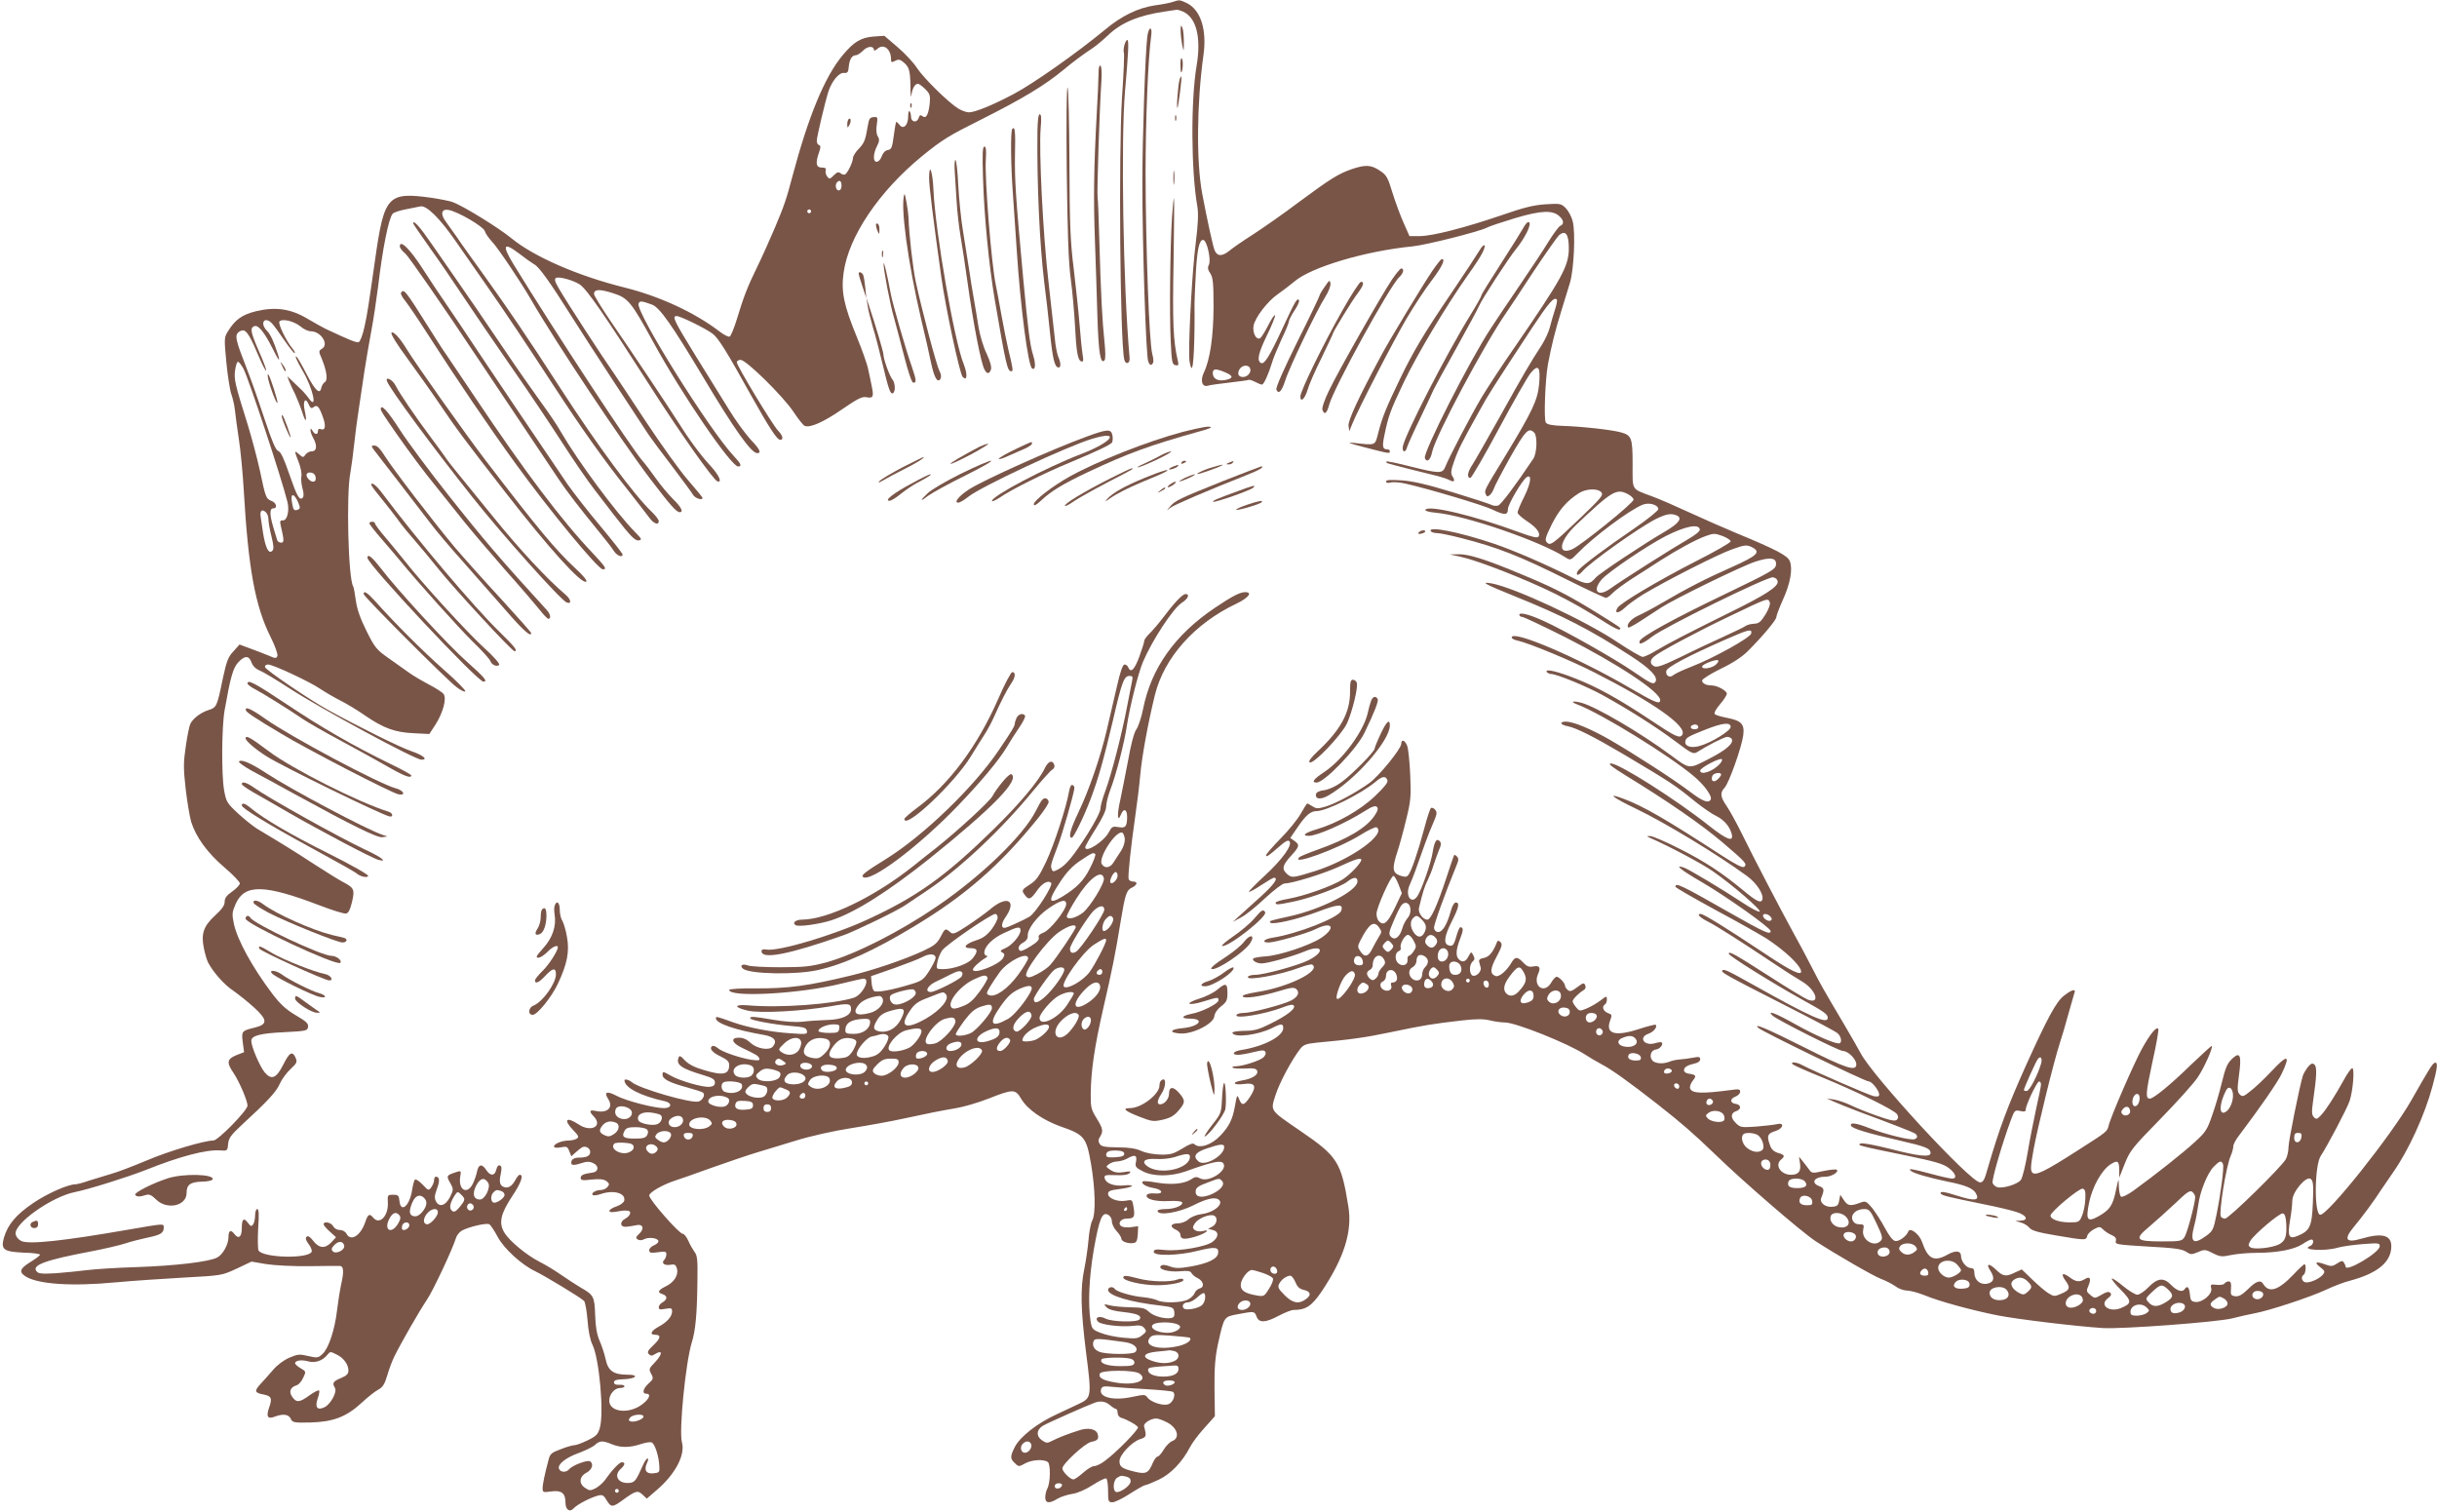 <?xml version="1.0" standalone="no"?>
<!DOCTYPE svg PUBLIC "-//W3C//DTD SVG 20010904//EN"
 "http://www.w3.org/TR/2001/REC-SVG-20010904/DTD/svg10.dtd">
<svg version="1.0" xmlns="http://www.w3.org/2000/svg"
 width="1280pt" height="794pt" viewBox="0 0 1280 794"
 preserveAspectRatio="xMidYMid meet">
<g transform="translate(0,794) scale(0.1,-0.1)"
fill="#795548" stroke="none">
<path d="M6160 7930 c-14 -5 -55 -13 -93 -18 -89 -13 -176 -55 -263 -128 -149
-123 -375 -282 -480 -338 -108 -57 -202 -96 -235 -96 -13 0 -38 9 -56 20 -51
31 -181 159 -216 212 -17 27 -63 77 -102 110 l-70 60 -57 -4 c-66 -5 -104 -28
-162 -98 -95 -114 -180 -321 -265 -640 -30 -115 -44 -155 -91 -266 -28 -66
-69 -157 -92 -204 -52 -106 -73 -161 -107 -274 -15 -49 -32 -91 -39 -94 -7 -2
-29 9 -50 25 -133 102 -317 187 -502 233 -245 61 -474 161 -593 258 -67 55
-251 169 -310 191 -14 5 -63 15 -109 22 -232 32 -250 13 -298 -326 -37 -258
-40 -280 -56 -353 -9 -41 -22 -76 -30 -79 -11 -4 -44 9 -174 70 -14 7 -56 30
-95 53 -89 53 -168 64 -272 39 -72 -18 -108 -44 -145 -104 -21 -33 -21 -38 -9
-165 7 -72 19 -147 26 -166 7 -19 16 -57 19 -85 3 -27 12 -97 21 -155 9 -58
20 -175 25 -260 24 -416 60 -614 142 -777 23 -46 38 -89 35 -98 -6 -14 -10
-14 -44 1 -21 9 -64 25 -96 37 l-59 22 -32 -36 c-28 -29 -36 -52 -56 -144 -30
-147 -32 -151 -77 -165 -39 -13 -78 -42 -93 -71 -5 -9 -16 -61 -24 -117 -13
-88 -13 -116 -1 -224 8 -68 21 -146 29 -174 25 -80 85 -163 174 -239 45 -38
82 -77 82 -85 -1 -8 -19 -27 -40 -42 -30 -21 -40 -35 -40 -54 0 -19 -14 -39
-50 -72 -61 -56 -75 -96 -59 -173 6 -30 16 -63 22 -74 27 -52 86 -118 132
-148 27 -19 76 -58 108 -87 73 -66 74 -90 5 -107 -69 -17 -70 -18 -63 -77 l7
-52 -41 -16 c-49 -20 -52 -39 -14 -94 30 -45 73 -145 73 -171 -1 -26 -155
-183 -179 -183 -48 0 -236 -56 -351 -105 -69 -29 -152 -61 -185 -70 -33 -10
-86 -26 -118 -36 -31 -11 -63 -19 -70 -19 -40 0 -148 -48 -222 -98 -91 -62
-133 -112 -154 -181 -18 -64 -3 -75 104 -80 47 -1 85 -6 85 -11 0 -4 -22 -21
-50 -38 -55 -34 -62 -52 -27 -75 65 -42 241 -54 475 -32 86 8 247 19 357 25
200 11 200 11 278 47 l78 37 76 -13 c44 -7 141 -12 227 -11 83 1 156 2 163 1
18 -2 20 -31 5 -96 -7 -33 -17 -96 -22 -139 -12 -101 -44 -197 -75 -226 -23
-22 -28 -23 -76 -12 -45 11 -56 10 -100 -9 -28 -12 -64 -39 -84 -63 -19 -22
-49 -56 -66 -74 -35 -38 -32 -47 15 -56 42 -8 47 -20 29 -70 -16 -47 -7 -61
31 -46 43 16 72 12 83 -11 8 -20 16 -22 103 -20 120 3 190 30 269 103 31 29
70 60 87 69 24 13 34 28 48 75 9 32 26 77 37 99 34 70 133 242 171 298 32 47
134 264 153 325 3 12 16 29 28 37 32 20 133 44 147 35 7 -4 27 -34 44 -66 32
-61 126 -147 196 -180 52 -25 247 -143 258 -157 6 -7 14 -53 18 -102 4 -56 14
-104 26 -128 35 -71 61 -353 39 -435 -10 -35 -18 -44 -63 -66 -29 -14 -60 -26
-70 -26 -9 0 -42 -9 -72 -21 -49 -18 -57 -24 -65 -57 -19 -70 -31 -127 -31
-149 0 -21 3 -22 46 -16 53 7 74 -9 74 -58 0 -38 22 -54 43 -31 19 21 89 57
128 67 23 6 30 2 45 -24 23 -38 31 -38 80 -3 74 54 83 56 109 32 l22 -21 51
44 c98 83 152 185 134 251 -17 58 19 421 52 527 19 61 27 146 29 313 2 121 0
142 -16 162 -9 13 -24 39 -32 58 -9 20 -22 36 -29 36 -19 0 -176 179 -176 201
0 17 74 59 140 80 14 4 97 33 185 65 88 31 196 68 240 81 44 13 137 42 207 63
70 22 199 51 290 65 89 14 215 37 278 51 139 30 185 39 272 54 37 6 114 28
170 50 129 51 141 51 171 0 33 -57 115 -113 207 -146 125 -43 136 -57 160
-194 23 -134 26 -264 7 -300 -8 -15 -17 -62 -20 -105 -4 -44 -14 -111 -22
-150 -21 -100 -19 -213 10 -443 29 -226 28 -234 -38 -265 -18 -8 -70 -33 -117
-55 -101 -46 -193 -118 -220 -172 -25 -49 -25 -62 1 -85 19 -19 21 -19 55 0
36 19 98 22 118 6 15 -13 13 -110 -3 -139 -6 -11 -11 -32 -11 -46 0 -32 22
-34 65 -7 17 10 52 21 77 25 28 4 71 23 108 47 34 22 65 37 71 34 5 -4 9 -33
9 -66 0 -55 2 -59 23 -59 12 0 54 20 92 45 39 25 75 45 80 45 6 0 38 13 72 29
63 30 123 93 163 170 10 20 43 65 74 99 l57 64 -2 146 c-1 115 4 167 19 237
32 142 30 139 105 153 85 16 86 16 97 -13 13 -34 46 -33 117 5 31 16 65 30 77
30 65 0 95 20 147 96 118 176 163 316 141 448 -38 235 -57 263 -253 397 -162
111 -156 103 -130 186 20 64 85 186 130 244 17 22 31 27 88 33 183 17 250 26
393 56 163 34 214 43 373 61 72 8 110 8 142 0 24 -6 60 -11 79 -11 57 0 331
-110 419 -167 23 -15 63 -39 88 -52 54 -28 147 -95 293 -209 131 -103 185
-150 306 -266 146 -142 451 -405 525 -454 104 -68 305 -184 345 -199 25 -9 59
-27 76 -39 17 -13 44 -22 60 -22 16 0 58 -11 93 -25 74 -31 245 -78 386 -106
103 -20 409 -57 550 -66 102 -6 601 31 680 51 33 9 85 20 115 26 77 14 291 84
379 125 40 19 96 40 125 47 145 39 216 98 216 181 0 58 -48 71 -155 40 -84
-25 -97 -5 -42 61 42 50 106 136 143 194 17 25 46 68 65 95 80 114 165 300
205 449 27 99 30 130 12 124 -12 -4 -29 -32 -123 -197 -104 -183 -437 -601
-478 -601 -33 0 -31 261 3 310 31 46 139 250 151 288 18 53 27 172 14 172 -6
0 -26 -28 -45 -63 -46 -83 -93 -157 -120 -185 -19 -20 -24 -22 -36 -10 -12 11
-13 28 -5 84 20 138 21 181 7 193 -11 9 -18 6 -35 -14 -11 -15 -22 -34 -25
-43 -18 -56 -76 -347 -76 -377 0 -20 -6 -48 -14 -63 -21 -39 -299 -312 -319
-312 -9 0 -19 4 -22 10 -12 19 27 263 51 318 8 18 14 41 14 51 0 10 13 36 30
57 109 144 204 281 225 326 47 100 31 103 -56 10 -35 -37 -83 -83 -107 -101
-38 -31 -44 -33 -58 -19 -13 13 -14 27 -4 102 14 100 6 123 -31 90 -30 -27
-39 -47 -60 -133 -10 -42 -31 -115 -48 -163 -27 -80 -35 -93 -92 -145 -58 -54
-203 -169 -324 -257 -30 -21 -58 -35 -64 -31 -6 3 -11 27 -12 53 -1 47 -1 47
-16 -23 -16 -76 -32 -100 -91 -133 -59 -33 -68 -20 -49 73 17 82 65 168 111
199 38 24 46 20 47 -26 l0 -43 29 73 c27 68 40 85 187 235 87 89 175 187 195
217 34 49 83 159 75 167 -2 1 -50 -43 -108 -98 -107 -105 -198 -179 -217 -179
-24 0 -22 28 13 191 21 93 35 173 31 176 -11 11 -42 -27 -84 -102 -41 -73
-166 -360 -177 -408 -8 -31 -7 -30 -165 -131 -170 -109 -218 -132 -235 -115
-11 12 -10 32 6 121 21 116 107 466 139 563 11 33 31 101 44 150 14 50 28 98
31 108 11 26 -12 21 -55 -13 -40 -31 -87 -118 -199 -366 -96 -214 -139 -328
-201 -541 -16 -59 -24 -73 -40 -73 -50 0 -566 559 -628 680 -10 19 -50 89 -89
155 -114 192 -121 206 -169 299 -25 49 -67 128 -94 176 -59 107 -208 392 -272
523 -27 55 -62 118 -78 142 -35 51 -37 71 -11 99 23 26 88 209 97 273 8 60 -9
78 -86 93 -30 6 -58 14 -63 19 -6 6 5 26 27 52 20 23 36 48 36 56 0 15 -51 43
-79 43 -30 0 -51 11 -51 26 0 7 44 35 97 61 63 30 113 63 143 93 78 78 150
164 150 179 0 7 15 48 34 90 39 85 53 162 37 203 -11 30 -71 61 -281 148 -69
29 -181 78 -250 110 -69 32 -156 70 -195 84 -109 41 -100 27 -100 168 0 140
-5 152 -64 168 -50 13 -200 30 -299 33 -59 2 -86 7 -93 18 -11 16 -3 225 11
304 18 96 39 181 70 280 17 55 38 123 46 150 21 69 30 268 14 324 -6 24 -23
55 -37 69 -24 23 -29 24 -106 19 -63 -4 -117 -18 -229 -57 -194 -66 -364 -110
-431 -110 l-54 0 -30 68 c-17 37 -43 108 -59 159 -25 83 -32 94 -67 117 -46
31 -76 32 -149 7 -68 -24 -108 -48 -278 -174 -74 -56 -180 -130 -235 -166 -55
-35 -113 -75 -128 -88 -38 -31 -65 -30 -78 4 -10 28 -37 151 -65 298 -31 168
-28 474 7 726 19 133 -15 238 -88 273 -37 17 -37 18 -73 6z m54 -51 c70 -32
96 -136 71 -284 -31 -183 -29 -554 4 -740 6 -36 4 -92 -9 -195 -17 -133 -36
-462 -34 -588 0 -29 6 -58 12 -64 11 -11 18 145 16 337 0 17 3 89 7 162 7 124
18 173 38 173 20 0 44 -106 30 -132 -7 -13 -5 -26 8 -44 14 -22 17 -51 17
-178 -1 -154 -18 -274 -51 -343 -20 -42 -9 -77 20 -69 12 4 65 11 117 17 52 6
96 12 99 14 2 2 16 -2 32 -10 15 -8 32 -15 37 -15 10 0 34 53 53 115 6 22 29
77 50 123 22 45 39 88 39 95 0 6 13 32 29 56 17 25 27 49 24 54 -9 15 -20 -3
-86 -146 -70 -151 -97 -194 -115 -183 -21 13 -13 51 33 146 25 51 44 98 42
104 -2 6 -18 -17 -35 -51 -17 -34 -37 -65 -43 -69 -20 -12 -41 27 -35 64 7 43
74 131 129 168 23 16 61 45 85 65 88 76 375 161 621 185 71 7 348 77 390 98
14 8 82 30 151 51 135 40 194 42 230 10 24 -21 26 -43 5 -51 -7 -3 -35 -40
-61 -82 -26 -43 -95 -147 -153 -232 -58 -85 -126 -186 -151 -225 -109 -165
-357 -653 -346 -681 10 -26 30 -10 38 32 17 83 275 567 389 731 15 21 78 117
141 213 64 96 125 183 136 194 34 30 52 7 52 -68 0 -93 -34 -155 -282 -516
-65 -93 -144 -214 -176 -267 -58 -98 -171 -314 -191 -365 -14 -36 -31 -36
-183 2 -66 17 -123 29 -126 26 -3 -3 1 -8 9 -10 14 -5 191 -50 263 -67 21 -6
47 -14 58 -20 26 -14 33 -6 17 19 -10 16 -9 31 10 83 22 62 39 95 133 264 42
78 72 124 275 433 88 133 115 164 130 149 3 -4 -1 -28 -10 -54 -8 -26 -21 -68
-27 -93 -6 -25 -26 -67 -44 -95 -57 -87 -96 -154 -219 -375 -66 -118 -130
-230 -143 -250 -26 -38 -31 -70 -11 -70 6 0 74 117 150 259 76 142 151 273
166 291 41 50 53 34 45 -58 -8 -84 -35 -142 -183 -385 -105 -172 -105 -173
-98 -191 6 -15 10 -16 22 -6 8 6 17 22 21 33 3 12 42 86 86 165 80 141 97 159
126 130 18 -18 15 -109 -5 -138 -96 -143 -169 -240 -184 -245 -10 -3 -27 -2
-37 4 -10 5 -101 35 -203 66 -134 41 -207 58 -266 62 -60 4 -83 3 -83 -6 0 -7
9 -9 25 -5 13 3 48 1 77 -6 128 -29 407 -113 454 -135 66 -32 84 -32 84 1 0
24 76 154 99 168 28 18 22 -31 -12 -100 -21 -41 -37 -80 -36 -87 0 -6 21 -25
46 -42 52 -34 76 -64 64 -83 -5 -9 -30 -4 -103 23 -235 87 -475 144 -491 118
-4 -6 19 -13 56 -16 156 -15 544 -148 679 -234 27 -17 27 -17 65 22 82 85 268
224 340 254 34 14 83 0 83 -23 0 -8 -57 -54 -127 -102 -147 -100 -272 -194
-292 -218 -8 -9 -11 -20 -7 -24 4 -4 18 5 29 19 40 46 292 226 384 273 53 26
78 31 107 20 36 -14 16 -42 -61 -87 -107 -62 -345 -220 -362 -241 -31 -37 -47
-38 -118 -2 -147 74 -317 147 -415 180 -183 62 -351 95 -333 66 3 -5 18 -10
34 -10 15 0 72 -12 126 -26 189 -48 309 -95 559 -220 104 -52 195 -94 201 -94
6 0 22 11 35 25 12 13 59 48 104 77 45 28 111 71 148 95 95 60 185 109 238
128 41 15 48 14 87 0 24 -9 43 -22 43 -28 0 -7 -82 -54 -183 -105 -201 -103
-394 -218 -411 -244 -19 -31 4 -32 37 -1 17 17 62 49 99 72 115 69 389 209
466 236 64 23 75 24 100 13 54 -26 36 -45 -103 -107 -133 -59 -228 -107 -370
-190 -44 -26 -99 -55 -122 -65 -37 -17 -64 -49 -50 -62 2 -2 31 13 63 34 32
21 82 53 109 71 73 47 419 216 494 241 79 26 114 21 109 -17 -3 -24 -28 -38
-273 -156 -271 -130 -435 -221 -443 -244 -7 -23 17 -14 65 23 67 52 606 316
635 312 14 -2 24 -11 25 -23 3 -26 -66 -71 -252 -162 -220 -109 -321 -161
-383 -198 -31 -19 -65 -35 -74 -35 -9 0 -67 34 -129 75 -167 113 -544 289
-665 311 -62 11 -36 -4 118 -66 256 -103 400 -177 613 -315 105 -68 145 -111
130 -136 -11 -16 -23 -10 -118 55 -96 66 -364 218 -472 266 -75 34 -125 46
-125 31 0 -6 7 -11 15 -11 8 0 109 -48 225 -106 276 -140 500 -288 500 -331 0
-24 -26 -14 -156 62 -277 162 -624 310 -624 267 0 -6 15 -14 33 -17 58 -13
279 -104 402 -167 314 -160 488 -283 461 -327 -13 -21 -35 -11 -168 78 -164
109 -274 170 -387 215 -97 39 -168 56 -157 37 4 -6 15 -11 24 -11 28 0 186
-65 270 -111 134 -74 284 -169 381 -242 86 -65 95 -69 115 -57 53 34 143 80
158 80 9 0 20 -5 23 -10 14 -22 -26 -58 -118 -105 -109 -56 -100 -56 -202 19
-157 116 -389 253 -469 275 -47 12 -61 6 -21 -9 126 -48 483 -268 612 -377 56
-47 98 -106 88 -123 -12 -20 -42 -9 -110 43 -86 65 -288 195 -415 269 -102 59
-196 98 -235 98 -37 0 -30 -17 9 -24 45 -9 135 -54 291 -146 257 -153 272
-163 380 -251 39 -31 88 -65 110 -75 40 -20 69 -53 80 -92 13 -47 -23 -34
-117 40 -172 137 -473 328 -516 328 -19 0 0 -15 77 -63 215 -131 400 -259 508
-351 123 -105 130 -113 115 -128 -8 -8 -43 10 -119 59 -291 189 -411 259 -516
298 -93 35 -57 6 67 -53 154 -74 429 -241 582 -353 52 -38 90 -98 80 -125 -7
-19 -32 -7 -99 49 -115 95 -201 151 -331 217 -76 39 -148 70 -160 69 -19 0
-19 -1 4 -11 100 -44 270 -134 328 -175 100 -69 258 -206 244 -211 -7 -2 -44
17 -83 43 -114 75 -292 182 -316 189 -52 17 -15 -13 99 -79 128 -75 358 -238
358 -255 0 -22 -34 -6 -207 92 -265 151 -293 164 -293 141 0 -5 95 -59 210
-122 116 -62 236 -130 268 -150 99 -65 180 -142 182 -173 1 -24 -55 3 -188 92
-212 141 -324 210 -340 210 -22 0 -4 -19 40 -41 44 -22 177 -107 343 -218 55
-37 121 -79 147 -94 76 -44 103 -124 33 -97 -15 6 -107 61 -204 124 -178 114
-211 133 -211 117 0 -11 229 -154 382 -239 122 -67 138 -79 138 -98 0 -35 -85
2 -390 173 -136 76 -155 85 -164 76 -9 -9 25 -28 320 -178 148 -75 277 -143
286 -152 21 -19 24 -53 6 -53 -27 0 -127 44 -229 101 -103 58 -151 76 -119 45
25 -23 349 -186 370 -186 27 0 70 -43 70 -70 0 -39 -53 -22 -275 90 -191 96
-272 131 -239 101 22 -20 560 -281 580 -281 16 0 54 -48 54 -68 0 -11 -7 -13
-29 -9 -27 6 -316 132 -373 162 -30 17 -68 21 -52 5 5 -5 75 -36 154 -68 183
-75 380 -172 394 -194 8 -13 7 -21 -1 -29 -9 -9 -34 -4 -105 21 -51 18 -113
43 -139 56 -25 12 -63 25 -85 29 l-39 6 35 -16 c19 -9 82 -34 140 -56 152 -56
273 -103 288 -112 16 -11 15 -24 -2 -30 -19 -8 -155 26 -235 57 -71 28 -105
33 -99 14 5 -15 84 -39 263 -80 131 -30 155 -40 155 -64 0 -23 -63 -17 -212
22 -80 20 -146 33 -156 28 -21 -9 -7 -12 241 -63 151 -31 194 -44 222 -65 38
-29 46 -56 18 -56 -10 0 -60 11 -111 25 -101 27 -122 30 -106 16 13 -13 97
-37 194 -57 96 -19 135 -36 149 -63 20 -37 -8 -40 -99 -11 -68 22 -94 25 -86
11 6 -10 36 -17 231 -57 66 -13 141 -31 168 -40 52 -17 64 -43 20 -45 l-28 -1
30 -9 c16 -4 36 -17 45 -28 11 -14 45 -24 141 -40 155 -26 155 -26 162 -2 2
11 19 26 35 35 29 15 32 15 49 -2 10 -10 30 -23 45 -29 19 -9 25 -17 21 -31
-4 -18 6 -19 169 -29 136 -7 179 -13 200 -27 24 -16 29 -16 63 -2 34 15 39 14
78 -6 38 -19 47 -20 98 -9 30 6 89 11 130 11 108 0 198 17 241 45 21 14 42 25
48 25 16 0 11 -27 -6 -34 -54 -21 77 -29 144 -9 24 7 83 15 133 19 83 6 89 6
88 -12 -1 -33 -179 -138 -179 -106 0 4 -4 13 -9 21 -7 11 -13 10 -36 -5 -22
-15 -32 -16 -59 -6 -51 19 -64 14 -31 -12 27 -21 28 -25 15 -41 -20 -24 -75
-46 -94 -39 -18 7 -21 30 -6 39 11 7 14 55 4 55 -4 0 -30 -24 -58 -54 -80 -84
-129 -99 -159 -49 -14 23 -38 14 -80 -28 -30 -29 -47 -39 -66 -37 -23 3 -26 7
-23 40 2 28 -1 38 -12 38 -8 0 -18 -5 -22 -11 -3 -6 -22 -9 -41 -7 -31 4 -34
2 -29 -18 8 -30 -46 -76 -83 -72 -22 3 -26 8 -29 41 -3 36 -14 47 -27 27 -11
-19 -41 -10 -70 20 -40 42 -72 39 -120 -10 -21 -22 -48 -40 -59 -40 -10 0 -44
20 -74 45 -30 25 -57 43 -60 40 -3 -3 18 -30 48 -60 58 -59 58 -71 0 -95 -61
-25 -116 15 -69 51 17 13 21 21 13 29 -8 8 -21 5 -46 -10 -35 -20 -36 -20 -58
-2 -22 18 -23 22 -10 51 15 37 7 50 -20 33 -28 -17 -47 -15 -80 10 -38 28 -48
18 -20 -20 26 -35 21 -49 -27 -68 -31 -14 -37 -13 -64 4 -17 10 -55 43 -85 72
l-55 53 -35 -16 c-49 -24 -63 -21 -101 15 -37 36 -54 32 -29 -6 22 -35 20 -55
-6 -65 -41 -15 -78 12 -78 56 0 16 -6 23 -19 23 -22 0 -51 35 -51 63 0 28 -28
32 -70 8 -72 -40 -104 -24 -135 67 -14 41 -64 78 -72 54 -9 -24 -48 -53 -68
-50 -13 2 -32 26 -55 69 -19 36 -50 83 -67 105 -32 37 -34 38 -66 26 -49 -18
-63 -15 -83 16 l-18 27 -6 -30 c-4 -25 -10 -31 -36 -33 -37 -4 -69 22 -58 47
17 43 16 51 -10 61 -48 18 -27 50 33 50 30 0 70 24 59 36 -4 4 -35 1 -69 -6
-60 -13 -63 -13 -78 9 -9 12 -24 32 -34 44 l-18 22 5 -34 c7 -42 -7 -61 -47
-61 -54 0 -87 51 -52 80 22 18 19 25 -17 35 -23 8 -35 19 -43 45 -16 45 -11
57 31 70 42 14 48 46 7 36 -16 -4 -65 -9 -110 -13 -78 -5 -82 -5 -107 20 -28
28 -26 52 5 62 26 9 24 33 -3 37 -31 4 -34 26 -4 38 14 5 26 17 26 26 0 13 -7
15 -42 10 -159 -21 -211 -20 -221 8 -3 8 3 26 14 40 21 27 19 31 -26 38 -11 2
-20 9 -20 17 0 16 18 27 58 36 16 3 27 12 27 21 0 14 -7 15 -37 9 -21 -4 -51
-8 -68 -9 -16 -1 -37 -5 -45 -8 -34 -14 -63 -16 -87 -7 -33 12 -30 62 5 67 21
3 40 27 30 37 -2 3 -18 1 -35 -4 -57 -17 -90 31 -34 50 27 10 48 36 37 47 -3
2 -43 -8 -89 -23 -124 -40 -176 -25 -150 45 11 29 10 32 -13 40 -24 10 -32 34
-14 45 6 3 10 15 10 26 0 19 -2 19 -33 -5 -18 -14 -51 -33 -72 -42 -38 -16
-40 -15 -57 6 -10 12 -18 26 -18 31 0 11 32 43 55 57 12 6 16 16 11 27 -6 15
-10 14 -42 -10 -28 -21 -38 -24 -49 -15 -8 7 -15 17 -15 23 0 14 -31 47 -44
47 -6 0 -19 -14 -28 -30 -36 -63 -99 -20 -69 46 15 33 7 45 -27 38 -21 -4 -33
1 -51 20 -31 33 -43 33 -63 -1 -25 -43 -65 -76 -83 -69 -30 11 -29 38 6 102
28 53 31 65 20 76 -8 8 -15 9 -17 3 -21 -55 -42 -80 -69 -86 -20 -3 -29 -10
-26 -20 2 -8 5 -21 8 -30 6 -21 -23 -50 -42 -43 -19 8 -19 58 0 74 11 9 12 17
3 33 -10 20 -11 20 -25 -6 -15 -29 -32 -34 -51 -15 -17 17 -15 50 7 107 18 45
18 61 1 61 -4 0 -13 -20 -20 -45 -14 -51 -21 -58 -44 -49 -25 10 -19 49 19
124 38 75 43 100 21 100 -8 0 -19 -19 -25 -42 -19 -70 -44 -113 -66 -113 -13
0 -21 8 -23 21 -2 16 53 169 121 336 9 21 8 31 -1 40 -6 6 -13 10 -14 7 -2 -2
-21 -57 -42 -122 -48 -145 -81 -217 -99 -217 -24 0 -50 37 -44 62 21 87 30
114 46 146 10 21 24 55 30 77 7 22 20 57 28 78 13 29 14 40 4 50 -16 16 -27
-3 -36 -58 -7 -52 -58 -198 -80 -231 -31 -48 -67 2 -41 58 15 33 37 92 81 218
13 36 33 87 45 113 17 39 19 51 9 63 -6 8 -16 13 -22 11 -5 -1 -21 -50 -36
-107 -32 -121 -69 -230 -85 -247 -9 -10 -18 -10 -44 -1 -39 15 -41 37 -12 126
11 33 32 110 46 169 24 96 26 122 21 233 -3 69 -10 137 -16 153 -11 29 -31 37
-31 11 0 -26 -116 -169 -167 -206 -69 -50 -176 -108 -230 -124 -40 -12 -49
-12 -69 1 -13 8 -25 15 -28 15 -2 0 -18 -25 -35 -55 -17 -30 -65 -89 -106
-130 -41 -42 -75 -81 -75 -87 0 -12 13 -3 74 50 26 23 41 31 48 24 19 -19 -37
-96 -129 -181 -48 -44 -85 -82 -83 -85 3 -2 31 13 64 35 32 21 62 39 67 39 26
0 1 -35 -68 -98 -43 -39 -94 -85 -113 -102 l-35 -32 44 24 c24 12 81 58 126
101 46 42 91 77 102 77 40 0 205 51 288 89 83 39 115 48 115 35 0 -16 -58 -77
-98 -103 -58 -36 -199 -86 -287 -102 -36 -6 -65 -15 -65 -20 0 -12 9 -12 95 6
92 19 245 76 281 104 33 26 54 27 54 2 0 -50 -190 -147 -359 -184 -104 -23
-107 -24 -98 -33 12 -12 144 18 250 58 108 41 135 42 121 4 -14 -36 -230 -121
-361 -141 -45 -7 -59 -25 -20 -25 35 0 203 48 247 70 87 44 110 8 29 -46 -59
-39 -220 -93 -293 -97 -30 -2 -59 -7 -63 -11 -10 -9 17 -26 43 -26 31 0 162
36 229 64 92 38 107 -2 18 -47 -55 -28 -235 -77 -281 -77 -17 0 -34 -4 -37
-10 -15 -24 169 9 274 49 30 11 58 18 63 15 51 -32 -127 -120 -294 -145 -44
-7 -75 -16 -71 -22 8 -14 95 -1 188 27 66 20 82 22 94 11 19 -18 8 -41 -28
-60 -41 -21 -208 -65 -248 -65 -17 0 -35 -4 -38 -10 -15 -24 145 2 242 39 38
15 54 17 59 9 10 -16 -37 -52 -124 -95 -60 -30 -84 -37 -138 -37 -38 -1 -63
-5 -61 -11 9 -27 136 -11 209 26 47 24 58 24 58 0 0 -44 -102 -97 -222 -116
-41 -6 -52 -25 -15 -25 12 0 48 6 80 14 50 12 59 12 64 -1 3 -8 -3 -20 -13
-28 -23 -18 -109 -45 -142 -45 -14 0 -22 -3 -18 -7 4 -5 34 -6 65 -5 46 3 59
0 64 -12 8 -21 -26 -42 -81 -51 -56 -9 -44 -26 13 -18 58 8 67 -12 31 -67 -31
-47 -43 -50 -58 -12 -10 25 -11 23 -22 -39 -12 -67 -29 -103 -75 -152 -46 -50
-112 -72 -138 -46 -7 7 -26 0 -63 -23 -46 -28 -62 -33 -114 -32 -36 1 -77 8
-101 19 -28 13 -65 19 -124 19 -68 1 -86 4 -95 18 -8 13 -8 23 2 38 18 29 15
43 -19 98 -28 45 -31 58 -30 127 1 123 20 248 66 450 45 194 64 288 91 455 24
145 31 165 59 178 29 14 33 32 6 32 -10 0 -21 6 -23 13 -5 14 12 173 35 332 9
61 21 157 26 215 9 98 40 269 77 420 49 197 208 375 427 479 65 31 88 61 47
61 -27 0 -68 -21 -160 -83 -209 -141 -333 -315 -376 -530 -9 -45 -25 -93 -35
-107 -12 -15 -29 -79 -44 -165 -15 -77 -33 -170 -41 -207 -18 -77 -15 -122 4
-75 14 34 32 27 32 -13 0 -51 -9 -61 -45 -54 -30 5 -35 3 -50 -25 -25 -50
-125 -114 -125 -81 0 6 25 50 55 97 36 57 55 98 55 117 0 17 10 56 21 86 30
76 75 250 88 340 16 102 58 270 84 333 48 113 157 280 204 311 33 21 44 46 20
46 -16 0 -58 -44 -119 -125 -25 -33 -58 -71 -72 -84 -14 -14 -26 -30 -26 -37
0 -7 -12 -45 -26 -83 -25 -68 -45 -88 -58 -56 -3 8 -12 15 -19 15 -10 0 -23
-37 -41 -117 -15 -65 -39 -167 -53 -228 -33 -141 -93 -315 -149 -432 -42 -88
-54 -133 -35 -133 10 0 62 106 98 200 41 107 71 215 119 418 47 204 58 232 87
232 15 0 18 -5 14 -22 -3 -13 -15 -75 -27 -138 -28 -148 -82 -356 -114 -443
-14 -37 -26 -79 -26 -94 0 -15 -28 -70 -67 -132 -78 -122 -115 -166 -155 -187
-25 -13 -29 -13 -34 1 -7 17 -6 23 31 120 24 62 83 267 88 304 1 8 -3 16 -10
18 -7 3 -14 -11 -18 -34 -14 -82 -79 -282 -121 -370 -36 -76 -52 -98 -84 -118
-44 -28 -46 -32 -26 -57 19 -26 30 -22 61 22 28 41 60 59 76 43 12 -12 -80
-156 -113 -177 -13 -8 -49 -26 -81 -40 -48 -22 -59 -24 -63 -11 -3 8 3 27 14
43 67 93 13 124 -79 45 -24 -20 -77 -58 -118 -85 -67 -44 -76 -47 -91 -33 -24
21 -27 20 -50 -26 -18 -34 -33 -46 -93 -74 -100 -46 -259 -100 -380 -129 -223
-54 -327 -68 -499 -67 -76 1 -138 -3 -138 -8 0 -41 373 -21 589 33 57 14 110
26 117 26 38 0 -6 -85 -51 -100 -107 -34 -388 -55 -557 -40 -75 6 -74 -11 0
-28 66 -15 283 -3 435 23 93 17 107 15 107 -15 0 -33 -47 -55 -125 -57 -38 -1
-97 -5 -130 -9 -38 -4 -94 0 -153 10 -104 18 -122 19 -122 8 0 -10 123 -33
220 -41 63 -5 75 -9 78 -25 4 -18 -1 -19 -84 -13 -103 6 -225 30 -304 58 -86
31 -90 32 -90 21 0 -27 103 -62 255 -88 53 -10 69 -31 44 -61 -19 -22 -85 -11
-118 21 -18 17 -38 26 -60 26 -45 0 -38 -27 14 -52 81 -39 88 -43 93 -57 4
-11 -5 -12 -42 -7 -62 10 -155 42 -177 62 -10 9 -22 13 -28 10 -18 -12 0 -34
45 -55 33 -16 44 -27 44 -44 0 -51 -32 -58 -136 -26 -46 13 -78 30 -97 50 -22
24 -29 27 -33 14 -14 -37 14 -57 131 -92 47 -14 60 -22 60 -38 0 -15 -8 -21
-28 -23 -34 -4 -159 32 -205 59 -40 23 -42 23 -42 4 0 -22 36 -41 125 -65 44
-12 84 -25 88 -29 12 -11 -2 -39 -23 -46 -37 -12 -313 68 -351 101 -15 13 -39
19 -39 10 0 -38 84 -82 213 -110 39 -9 35 -36 -5 -36 -52 0 -199 38 -250 65
-51 27 -68 20 -43 -18 28 -44 -5 -75 -65 -62 -35 8 -38 -1 -10 -30 47 -51 -17
-83 -80 -41 -67 44 -83 26 -28 -31 27 -28 30 -35 18 -43 -8 -5 -27 -10 -42
-10 -36 0 -78 -17 -78 -31 0 -7 12 -9 35 -5 32 6 36 4 45 -20 l11 -27 22 20
c12 11 27 23 34 27 18 10 43 -4 43 -24 0 -21 -19 -30 -61 -30 -17 0 -32 -6
-36 -15 -9 -25 4 -29 47 -15 31 10 46 11 66 1 30 -13 29 -44 -1 -49 -51 -7
-65 -14 -65 -28 0 -13 9 -15 58 -9 42 4 62 2 77 -8 16 -13 17 -17 6 -31 -7 -9
-23 -16 -35 -16 -26 0 -53 -16 -43 -26 4 -4 22 -2 40 4 67 24 133 7 126 -33
-2 -10 -19 -23 -38 -30 -51 -17 -54 -38 -5 -29 42 7 42 7 62 5 21 -2 13 -27
-13 -41 -32 -17 -29 -46 5 -43 14 1 37 5 51 8 36 9 46 -18 16 -45 -18 -17 -19
-22 -7 -30 8 -5 21 -5 32 1 24 13 70 8 76 -8 2 -7 -8 -17 -22 -23 -14 -5 -26
-17 -26 -26 0 -14 7 -16 45 -11 39 6 45 4 45 -11 0 -10 -6 -24 -12 -30 -17
-17 4 -31 37 -24 19 3 25 -1 31 -22 8 -34 -16 -72 -61 -93 -39 -19 -44 -32
-15 -40 11 -3 20 -11 20 -19 0 -7 -9 -18 -20 -24 -11 -6 -20 -17 -20 -26 0
-12 8 -13 35 -8 31 5 35 4 35 -14 0 -26 -26 -56 -69 -79 -41 -22 -51 -43 -22
-43 34 0 33 -17 -6 -54 -30 -28 -35 -38 -25 -48 10 -10 17 -10 32 0 42 26 41
0 -2 -45 -29 -30 -31 -34 -18 -58 13 -24 12 -28 -13 -51 -30 -27 -36 -54 -12
-54 26 0 16 -27 -21 -55 -70 -54 -174 -42 -174 19 0 33 28 66 56 66 13 0 24 4
24 9 0 6 -12 9 -27 8 -19 -1 -28 3 -28 13 0 11 13 15 48 16 67 2 88 24 24 24
-75 0 -103 20 -116 81 -6 29 -21 73 -32 98 -14 32 -21 72 -23 133 -3 98 -8
107 -75 145 -25 15 -73 46 -106 69 -33 23 -83 53 -111 67 -67 34 -157 108
-184 152 -32 51 -21 100 40 192 47 70 62 113 40 113 -5 0 -16 -13 -24 -29 -17
-31 -38 -44 -60 -35 -21 8 -25 27 -16 67 4 20 5 38 2 41 -11 12 -20 5 -26 -19
-8 -32 -31 -32 -52 0 -22 34 -40 31 -48 -6 -3 -17 -13 -46 -22 -65 -29 -60
-77 -36 -67 34 6 36 7 36 -36 21 -36 -13 -37 -17 -14 -56 15 -28 15 -32 -3
-69 -23 -46 -56 -57 -74 -24 -9 18 -8 31 5 66 16 42 14 64 -6 64 -5 0 -9 -8
-9 -18 0 -10 -7 -27 -15 -38 -14 -18 -15 -18 -45 14 -17 18 -35 30 -40 27 -4
-2 -11 -26 -15 -52 -12 -85 -60 -128 -67 -60 -3 28 -6 32 -33 32 -29 0 -30 -2
-28 -38 5 -72 -43 -123 -77 -82 -19 23 -27 18 -40 -19 -24 -75 -77 -109 -100
-66 -6 12 -21 20 -35 20 -14 0 -29 8 -35 20 -11 20 -50 28 -50 10 0 -6 15 -23
33 -39 l32 -29 -24 -26 c-33 -35 -64 -33 -95 6 -18 23 -28 30 -36 22 -7 -7 -4
-18 11 -38 11 -14 19 -33 16 -40 -15 -38 -253 -33 -279 6 -4 7 -5 59 -2 116 5
73 4 102 -5 102 -6 0 -11 -15 -11 -32 0 -18 -5 -40 -10 -48 -9 -13 -13 -12
-28 8 -22 29 -32 20 -32 -29 0 -46 -17 -59 -39 -30 -19 25 -31 19 -31 -17 0
-38 -30 -92 -60 -107 -43 -22 -218 -43 -425 -50 -104 -3 -221 -11 -260 -16
-38 -5 -111 -12 -160 -16 -75 -4 -93 -3 -103 10 -27 32 46 59 278 103 74 14
160 34 190 44 30 10 82 23 115 30 68 14 85 24 85 52 0 23 7 23 -185 -10 -339
-59 -523 -79 -563 -60 -16 8 -28 23 -30 37 -8 56 190 196 311 220 71 14 278
79 372 116 180 72 318 108 390 103 39 -3 40 -2 43 33 3 31 14 47 70 99 138
127 184 176 202 219 11 24 36 58 57 77 33 31 35 36 25 60 -17 36 -32 27 -65
-39 -36 -71 -61 -81 -97 -39 -26 32 -70 135 -70 165 0 28 47 40 175 46 114 6
120 7 123 28 3 17 -10 29 -65 61 -52 31 -81 58 -123 113 -105 139 -184 283
-202 369 -10 49 -9 60 10 103 47 105 150 103 443 -9 65 -25 127 -44 136 -42
13 2 22 20 32 61 15 66 11 74 -48 105 -21 11 -89 53 -152 94 -101 66 -174 111
-298 185 -21 13 -66 49 -100 80 -59 55 -63 62 -74 123 -14 79 -13 333 3 421
30 171 44 221 71 250 34 37 57 37 70 0 7 -19 22 -34 42 -42 18 -7 88 -49 157
-94 163 -106 660 -375 694 -375 37 0 8 24 -54 45 -57 19 -279 129 -440 218
-96 53 -325 209 -328 223 -2 8 5 14 16 14 26 0 220 -91 274 -128 24 -16 70
-43 103 -60 33 -16 94 -53 134 -81 96 -66 157 -88 256 -92 l80 -4 32 49 c40
62 61 140 42 162 -7 9 -42 31 -78 50 -36 19 -82 46 -101 60 -19 14 -67 48
-106 75 -67 47 -75 57 -119 145 -32 64 -50 115 -56 160 -5 37 -11 70 -14 74
-26 42 -37 486 -15 595 5 27 14 95 20 150 6 55 17 141 25 190 7 50 21 137 29
195 9 58 25 152 36 210 11 58 27 164 36 235 23 196 55 357 76 382 5 7 35 17
66 23 31 6 67 13 80 16 32 7 102 -62 187 -185 39 -56 110 -158 159 -228 100
-143 216 -317 362 -541 131 -201 257 -380 375 -527 52 -66 105 -135 118 -152
23 -33 51 -44 51 -20 0 7 -16 29 -36 48 -92 87 -286 349 -480 649 -171 265
-285 432 -396 586 -62 86 -129 179 -148 208 -20 28 -46 65 -59 83 -30 40 -22
68 17 60 50 -10 181 -87 188 -110 3 -12 21 -38 39 -57 29 -30 152 -213 205
-305 127 -220 480 -750 629 -945 103 -135 134 -170 151 -170 22 0 8 27 -36 70
-25 25 -66 74 -91 110 -26 36 -55 75 -67 88 -58 65 -454 668 -677 1031 -64
104 -56 123 28 59 32 -25 68 -50 80 -57 24 -12 84 -96 194 -271 36 -58 137
-213 223 -345 87 -132 170 -258 184 -280 15 -22 70 -96 123 -165 52 -69 101
-135 108 -147 10 -20 51 -33 51 -18 0 3 -34 45 -76 93 -42 48 -141 186 -221
307 -80 121 -151 229 -159 240 -72 103 -254 383 -298 459 -22 37 -25 50 -16
56 15 9 90 -11 125 -34 37 -25 124 -150 368 -531 157 -246 334 -496 355 -503
27 -9 9 32 -36 81 -53 57 -116 143 -176 239 -46 73 -229 347 -352 526 -46 68
-84 130 -84 138 0 25 28 27 97 5 82 -26 96 -42 215 -259 149 -273 408 -652
445 -652 21 0 15 15 -23 55 -128 136 -517 758 -500 801 6 15 16 14 71 -6 40
-15 105 -108 265 -375 166 -279 256 -405 287 -405 24 0 14 21 -36 73 -26 29
-78 99 -113 157 -36 58 -114 183 -173 279 -115 187 -127 211 -101 211 19 0
147 -62 188 -92 29 -20 75 -94 202 -323 96 -171 137 -235 154 -235 19 0 14 22
-12 49 -30 32 -216 340 -216 358 0 7 9 13 20 13 29 0 222 -190 277 -272 25
-38 52 -72 60 -75 29 -11 100 21 197 88 80 55 104 67 126 63 35 -7 40 1 30 51
-4 22 -13 63 -19 91 -5 29 -33 107 -61 175 -68 166 -83 237 -69 337 26 190
186 427 412 612 107 87 140 107 308 191 221 111 337 181 437 264 44 37 104 82
152 113 19 13 55 43 80 67 69 66 160 104 295 124 33 5 63 9 67 10 4 0 18 -4
32 -10z m-1624 -202 c0 -5 9 -2 19 7 32 29 71 -2 71 -55 0 -17 3 -18 21 -9 15
9 24 8 37 -1 37 -28 42 -44 44 -128 0 -47 3 -70 5 -51 5 36 18 60 35 60 5 0
22 -13 38 -28 25 -26 27 -33 23 -78 -7 -58 -19 -79 -38 -64 -10 8 -15 6 -20
-10 -9 -27 -40 -22 -40 7 0 12 -4 25 -8 29 -4 4 -7 -9 -7 -28 0 -46 -26 -71
-46 -43 -8 10 -15 17 -17 14 -2 -2 -8 -35 -13 -74 -8 -61 -12 -70 -31 -73 -13
-2 -25 -14 -32 -33 -13 -36 -41 -39 -41 -4 0 15 7 40 16 57 13 25 14 36 5 51
-8 11 -10 35 -6 61 6 40 5 43 -16 41 -20 -1 -25 -9 -31 -46 -13 -77 -18 -89
-48 -121 -17 -17 -30 -39 -30 -48 0 -20 -27 -77 -41 -86 -5 -3 -16 -1 -24 6
-11 9 -19 6 -36 -11 -21 -21 -23 -21 -35 -5 -7 10 -10 24 -7 32 4 10 -3 14
-21 14 -30 0 -34 24 -14 80 9 26 9 35 0 38 -7 2 -12 12 -12 22 0 21 43 202 61
259 18 55 56 101 82 98 18 -2 23 4 25 33 4 39 17 60 38 60 7 0 24 11 38 25 24
24 56 25 56 2z m-170 -712 c0 -16 -6 -25 -15 -25 -15 0 -21 31 -8 43 13 14 23
6 23 -18z m-160 -135 c0 -5 -4 -10 -10 -10 -5 0 -10 5 -10 10 0 6 5 10 10 10
6 0 10 -4 10 -10z m-2832 -588 c9 -9 39 -50 66 -90 27 -39 52 -70 54 -67 3 3
-2 13 -10 22 -35 42 -80 135 -70 145 16 16 77 1 111 -27 16 -14 40 -25 54 -25
52 0 96 -68 59 -91 -19 -12 -19 -14 -2 -53 26 -63 33 -113 16 -123 -7 -4 -15
-17 -18 -28 -7 -40 -31 -18 -75 65 -24 47 -48 89 -54 95 -15 14 0 -20 32 -75
53 -90 79 -210 30 -141 -9 13 -27 34 -41 47 -14 13 -35 34 -48 46 l-23 22 10
-27 c6 -15 20 -46 32 -69 11 -24 27 -65 36 -91 18 -60 27 -56 14 4 -12 52 2
76 20 36 9 -21 15 -24 25 -16 19 15 29 6 48 -46 19 -50 16 -78 -9 -69 -10 4
-15 0 -15 -10 0 -21 -16 -20 -29 2 -8 13 -10 14 -10 2 0 -8 6 -26 14 -40 22
-39 19 -70 -6 -70 -12 0 -28 -8 -34 -17 -12 -17 -14 -17 -34 1 -26 23 -26 19
-2 -42 10 -26 17 -59 14 -73 -3 -14 0 -43 6 -65 7 -25 7 -42 1 -48 -17 -17
-30 7 -71 125 -27 79 -44 116 -57 120 -14 5 -33 50 -70 161 -53 158 -66 194
-102 288 -46 118 -55 150 -44 168 6 9 20 17 30 17 20 0 40 -34 88 -148 16 -37
31 -66 34 -63 2 3 -14 48 -37 99 -45 103 -49 125 -25 134 20 8 52 -31 94 -114
33 -67 44 -80 30 -35 -23 71 -38 104 -59 126 -38 40 -11 77 27 38z m-149 -239
c30 -60 200 -575 231 -700 11 -46 -2 -98 -24 -96 -14 1 -17 -4 -12 -25 19 -82
19 -92 2 -92 -9 0 -18 6 -20 13 -2 6 -11 36 -20 66 -20 67 -21 101 -1 101 24
0 17 30 -9 39 -29 12 -31 17 -61 160 -14 64 -43 172 -64 241 -67 213 -73 239
-66 286 3 24 10 44 15 44 5 0 18 -17 29 -37z m5287 2 c8 -20 -13 -45 -37 -45
-24 0 -32 16 -19 40 13 23 48 27 56 5z m-132 -20 c45 -19 46 -32 1 -41 -40 -7
-65 7 -65 37 0 23 16 24 64 4z m-4776 -552 c4 -25 -16 -31 -36 -11 -20 20 -14
40 11 36 14 -2 23 -11 25 -25z m6753 -79 c12 -14 -2 -30 -106 -130 -150 -143
-162 -152 -180 -133 -12 12 -9 25 25 94 39 78 81 126 145 166 37 23 98 25 116
3z m139 -9 c17 -9 30 -22 30 -29 0 -18 -278 -242 -323 -261 -79 -33 -67 44 19
126 191 181 214 195 274 164z m-6984 -43 c12 -29 11 -34 -2 -39 -20 -7 -24 -2
-31 42 -8 47 12 45 33 -3z m-168 -54 c7 -7 12 -23 12 -37 0 -14 7 -54 16 -89
12 -49 13 -67 4 -75 -19 -19 -36 16 -49 98 -6 41 -11 78 -12 82 -5 32 8 42 29
21z m7530 -88 c2 -10 -22 -29 -65 -54 -75 -43 -347 -215 -406 -258 -65 -46
-96 -11 -44 49 34 39 244 181 337 228 103 52 172 65 178 35z m368 -385 c3 -8
-7 -36 -23 -62 -25 -40 -35 -48 -61 -49 -17 -1 -37 -6 -44 -12 -7 -5 -58 -30
-113 -55 -55 -25 -156 -72 -224 -106 -97 -47 -128 -58 -143 -50 -23 12 -23 32
0 51 27 24 233 134 387 207 217 104 211 102 221 76z m-98 -162 c-4 -22 -199
-130 -313 -174 -44 -17 -87 -37 -95 -44 -19 -18 -43 -4 -38 21 3 20 113 78
313 166 121 53 138 57 133 31z m-187 -165 c-24 -19 -71 -25 -71 -9 0 12 72 40
84 33 5 -3 -1 -13 -13 -24z m-91 -329 c0 -5 -9 -9 -20 -9 -22 0 -27 16 -7 23
15 5 27 -1 27 -14z m170 3 c0 -20 -103 -84 -164 -100 -44 -13 -79 -1 -74 25 4
19 12 24 108 62 89 35 130 39 130 13z m-57 -194 c-36 -40 -103 -62 -103 -35 0
14 100 67 113 60 5 -3 0 -14 -10 -25z m7 -56 c0 -5 -9 -17 -19 -26 -21 -19
-37 -7 -27 19 6 16 46 21 46 7z m-1753 -29 c5 -12 -14 -35 -65 -84 -76 -73
-199 -143 -305 -174 -62 -18 -83 -35 -43 -35 44 0 191 65 294 130 39 25 56 30
64 22 8 -8 5 -20 -13 -47 -43 -63 -140 -121 -297 -177 -48 -17 -91 -35 -96
-39 -56 -51 203 43 320 116 40 25 78 43 84 40 55 -34 -135 -170 -320 -229
-118 -37 -125 -38 -149 -17 -30 26 -26 46 19 95 46 50 48 59 18 80 l-21 15 39
57 c43 63 68 84 99 84 52 0 235 91 310 154 35 30 53 32 62 9z m-1379 -309 c1
-17 -7 -43 -20 -63 -13 -19 -30 -46 -39 -60 -18 -30 -47 -34 -62 -9 -20 31 73
176 107 165 6 -2 12 -17 14 -33z m-155 -80 c3 -4 -9 -37 -28 -74 -33 -66 -69
-102 -145 -149 -75 -45 -78 -23 -11 78 35 53 65 84 107 112 62 41 67 43 77 33z
m117 -113 c0 -20 -27 -48 -37 -37 -9 8 14 56 27 56 5 0 10 -8 10 -19z m-72
-14 c5 -25 -74 -153 -111 -181 -36 -27 -77 -38 -84 -21 -2 6 21 49 50 95 68
108 135 157 145 107z m1548 -33 l17 -45 -38 -80 c-39 -79 -57 -93 -83 -67 -7
7 -12 24 -12 39 0 32 75 199 89 199 5 0 17 -21 27 -46z m-1746 -102 c0 -31
-85 -138 -119 -150 -21 -8 -29 -16 -25 -26 4 -11 -9 -25 -42 -45 -26 -17 -51
-28 -55 -25 -17 10 -9 31 16 44 15 8 24 21 23 34 -3 35 48 103 109 145 64 44
93 51 93 23z m1808 -25 c2 -18 -4 -37 -15 -49 -10 -11 -23 -36 -28 -55 -13
-45 -39 -64 -59 -43 -13 13 -12 23 14 83 16 38 34 75 41 83 19 23 44 12 47
-19z m-1608 -5 c0 -23 -124 -208 -149 -221 -20 -11 -31 -5 -31 17 0 17 67 127
112 185 31 39 68 50 68 19z m-560 -41 c0 -11 -15 -39 -32 -62 -25 -32 -46 -47
-82 -58 -58 -19 -73 -41 -27 -41 37 0 40 -16 10 -53 -22 -29 -100 -57 -157
-57 -34 0 -35 1 -29 35 3 19 15 48 26 64 22 30 256 191 279 191 6 0 12 -9 12
-19z m4059 5 c9 -10 9 -16 1 -21 -12 -7 -40 11 -40 26 0 14 26 10 39 -5z
m-3454 -6 c11 -17 -25 -69 -47 -70 -14 0 -8 43 9 62 18 20 29 23 38 8z m1625
-12 c22 -24 25 -40 10 -69 -14 -25 -35 -24 -54 3 -19 27 -21 59 -4 76 17 17
24 15 48 -10z m-226 -40 c14 -20 14 -24 -1 -47 -9 -15 -25 -43 -35 -63 -21
-44 -41 -48 -63 -14 -15 22 -15 27 1 58 45 88 71 105 98 66z m-1594 2 c0 -11
-104 -166 -134 -198 -11 -13 -42 -35 -68 -48 -37 -19 -48 -21 -57 -10 -17 20
108 188 173 232 50 33 86 44 86 24z m-290 -17 c0 -26 -46 -79 -80 -93 -26 -11
-29 -15 -16 -22 13 -7 14 -13 5 -29 -19 -36 -159 -89 -159 -61 0 10 38 45 65
60 11 6 14 12 8 12 -7 0 -13 7 -13 16 0 33 44 77 104 104 72 34 86 36 86 13z
m2065 -54 c15 -28 15 -33 0 -55 -8 -13 -20 -24 -25 -24 -5 0 -9 -10 -7 -22 2
-26 -26 -36 -48 -18 -20 16 -19 56 1 64 9 3 14 12 11 19 -6 18 21 67 38 67 8
0 22 -14 30 -31z m116 15 c9 -11 10 -20 3 -32 -15 -23 -29 -25 -48 -7 -12 12
-13 21 -6 36 13 23 33 25 51 3z m-1731 -12 c0 -16 -58 -127 -87 -167 -34 -46
-118 -94 -135 -77 -18 18 98 181 157 220 51 33 65 38 65 24z m1500 -18 c11
-12 10 -18 -3 -32 -16 -15 -18 -15 -34 0 -13 14 -14 20 -3 32 7 9 16 16 20 16
4 0 13 -7 20 -16z m295 -44 c7 -23 -10 -50 -31 -50 -19 0 -27 18 -20 46 8 30
42 32 51 4z m-2691 -32 c-1 -10 -16 -40 -34 -68 -29 -45 -38 -52 -95 -69 -100
-31 -184 -46 -195 -35 -5 5 -11 24 -12 43 l-3 34 121 42 c67 24 134 50 150 59
37 20 69 17 68 -6z m2586 -17 c0 -10 -7 -24 -15 -31 -8 -7 -15 -23 -15 -37 0
-13 -7 -26 -16 -30 -41 -15 -73 46 -35 67 12 6 21 21 21 35 0 13 6 25 13 28
19 7 47 -12 47 -32z m-2100 16 c0 -8 -23 -46 -51 -85 -54 -74 -120 -121 -153
-109 -17 7 -16 10 4 45 12 20 36 56 53 79 45 58 147 107 147 70z m1758 -15 c3
-16 -2 -22 -17 -22 -24 0 -35 15 -27 36 9 23 40 13 44 -14z m112 8 c8 -15 6
-24 -10 -40 -11 -11 -20 -26 -20 -34 0 -7 -7 -19 -15 -26 -12 -10 -18 -10 -30
0 -8 7 -15 19 -15 27 0 7 7 16 15 19 8 4 15 14 15 24 0 50 39 69 60 30z m400
-29 c14 -27 2 -51 -26 -51 -17 0 -25 7 -30 24 -3 14 -3 30 1 35 10 18 44 12
55 -8z m-2080 -24 c0 -22 -58 -103 -101 -142 -38 -34 -59 -38 -59 -12 0 16 84
135 107 153 23 17 53 18 53 1z m1960 -2 c10 -12 10 -18 0 -30 -16 -20 -36 -19
-44 1 -6 16 9 44 24 44 4 0 13 -7 20 -15z m455 -15 c17 -33 11 -55 -28 -97
-23 -25 -47 -29 -65 -11 -19 19 -14 48 15 87 45 61 56 63 78 21z m-2215 5 c0
-8 -7 -15 -15 -15 -16 0 -20 12 -8 23 11 12 23 8 23 -8z m1545 -16 c8 -23 -1
-39 -20 -39 -9 0 -12 -6 -8 -16 8 -21 -16 -35 -39 -23 -22 12 -24 37 -3 45 8
4 15 17 15 29 0 38 43 41 55 4z m-2281 13 c2 -4 1 -13 -3 -20 -10 -17 -139
-82 -162 -82 -34 0 -18 33 26 54 22 10 56 27 75 37 39 20 56 23 64 11z m2062
-7 c10 -24 -79 -146 -94 -130 -10 10 22 96 44 120 26 28 42 32 50 10z m-1929
-21 c2 -5 -17 -37 -41 -71 -35 -47 -55 -65 -91 -78 -34 -14 -49 -15 -57 -7
-26 26 44 114 117 148 51 24 66 26 72 8z m2333 -19 c15 -18 5 -35 -21 -35 -12
0 -19 7 -19 18 0 33 20 42 40 17z m111 -6 c9 -17 8 -24 -4 -36 -19 -19 -57 -1
-57 26 0 37 42 44 61 10z m89 11 c0 -5 -4 -10 -10 -10 -5 0 -10 5 -10 10 0 6
5 10 10 10 6 0 10 -4 10 -10z m100 -21 c0 -24 -23 -21 -28 4 -2 10 3 17 12 17
10 0 16 -9 16 -21z m-2045 1 c13 -21 -9 -59 -50 -89 -82 -59 -104 -23 -34 54
40 43 71 56 84 35z m1405 0 c20 -13 2 -44 -29 -48 -24 -4 -30 25 -9 46 14 14
18 15 38 2z m-1769 -43 c-26 -49 -87 -122 -116 -138 -91 -51 -105 -26 -39 67
37 52 59 72 98 90 57 26 78 19 57 -19z m2007 20 c2 -9 -4 -20 -13 -23 -20 -8
-50 19 -40 36 10 17 49 8 53 -13z m-2608 -22 c0 -27 -84 -71 -115 -59 -18 7
-28 35 -16 47 13 13 103 36 119 30 6 -3 12 -11 12 -18z m3245 -15 c0 -18 -8
-27 -28 -34 -40 -15 -53 4 -26 38 26 33 54 31 54 -4z m143 7 c7 -38 -42 -63
-66 -34 -9 10 -7 19 4 36 19 26 57 25 62 -2z m-3231 2 c24 -24 -26 -84 -104
-129 -107 -61 -142 -43 -84 41 24 36 41 49 98 70 83 33 77 31 90 18z m673 3
c0 -4 -16 -31 -36 -61 -48 -71 -144 -116 -144 -67 0 22 66 99 102 117 34 19
78 25 78 11z m-1004 -27 c10 -26 -23 -64 -67 -75 -73 -20 -96 -1 -57 45 20 23
62 40 106 44 7 1 15 -6 18 -14z m574 -50 c0 -21 -77 -113 -110 -130 -32 -16
-80 -20 -80 -6 0 5 20 36 44 69 35 46 54 63 88 75 46 15 58 14 58 -8z m-479
-60 c-25 -48 -71 -72 -117 -61 -29 8 -30 21 -5 62 14 23 32 35 72 46 70 20 80
10 50 -47z m3514 40 c0 -23 -30 -32 -50 -15 -21 18 -7 42 24 38 18 -2 26 -9
26 -23z m-2827 -17 c4 -20 -63 -91 -80 -86 -26 9 -19 39 16 74 36 36 58 40 64
12z m247 2 c8 -13 -25 -67 -58 -99 -54 -49 -89 1 -41 59 37 43 85 63 99 40z
m2720 0 c9 -15 -14 -40 -36 -40 -19 0 -27 29 -12 43 10 11 41 8 48 -3z m-3367
-31 c5 -27 -68 -108 -106 -119 -23 -6 -40 -6 -46 0 -22 22 48 115 97 129 39
11 51 9 55 -10z m712 3 c0 -26 -25 -56 -38 -48 -15 9 -15 39 0 54 18 18 38 15
38 -6z m-1160 -10 c0 -35 -37 -62 -85 -62 -37 0 -45 3 -45 18 0 40 30 58 98
61 25 1 32 -3 32 -17z m-162 -34 c-3 -21 -9 -23 -55 -23 -29 0 -54 5 -54 10
-2 15 42 35 79 35 29 0 33 -3 30 -22z m1102 9 c0 -15 -34 -49 -67 -66 -22 -11
-73 -15 -73 -5 0 20 28 48 63 65 49 22 77 24 77 6z m-670 -23 c0 -22 -37 -71
-63 -86 -37 -19 -96 -27 -107 -13 -17 21 42 91 87 103 58 15 83 14 83 -4z
m410 -3 c0 -24 -16 -36 -65 -50 -70 -19 -70 25 0 55 43 19 65 17 65 -5z m3166
8 c10 -17 -13 -36 -27 -22 -12 12 -4 33 11 33 5 0 12 -5 16 -11z m-3750 -33
c3 -8 -7 -33 -22 -55 -20 -30 -37 -44 -66 -51 -42 -12 -78 -6 -78 13 0 26 51
87 78 93 15 3 32 7 37 9 24 8 46 4 51 -9z m3924 -11 c20 -24 -6 -47 -49 -43
-44 4 -55 33 -19 47 34 14 54 13 68 -4z m-4382 -18 c2 -10 -4 -29 -12 -42 -19
-28 -61 -33 -91 -11 -18 13 -18 15 13 45 36 36 84 40 90 8z m130 17 c31 -9 28
-44 -7 -78 -25 -24 -35 -28 -66 -22 -43 8 -54 29 -32 65 20 33 60 47 105 35z
m160 -15 c1 -8 -8 -31 -20 -50 -20 -29 -30 -34 -67 -37 -53 -4 -67 12 -45 48
28 44 55 61 93 58 23 -2 37 -9 39 -19z m807 10 c8 -12 -33 -59 -51 -59 -23 0
-24 17 -3 44 21 27 43 33 54 15z m-255 -24 c0 -17 -30 -35 -59 -35 -28 0 -27
28 2 40 34 13 57 12 57 -5z m108 -33 c5 -17 -59 -79 -92 -88 -39 -10 -53 8
-32 41 34 51 112 81 124 47z m-288 -17 c0 -15 -46 -32 -57 -22 -3 4 -3 13 0
22 8 20 57 20 57 0z m3748 -17 c3 -14 -3 -18 -27 -18 -31 0 -47 13 -36 31 11
16 59 6 63 -13z m-3640 -20 c4 -19 -51 -58 -80 -58 -31 0 -21 38 15 60 37 23
60 22 65 -2z m5742 -16 c-19 -63 -61 -142 -75 -142 -8 0 -15 2 -15 5 0 9 63
150 73 162 15 21 26 5 17 -25z m-6606 15 c17 -12 17 -14 2 -20 -28 -11 -57 8
-39 26 9 10 17 9 37 -6z m606 -6 c0 -27 -56 -71 -90 -71 -15 0 -33 7 -40 15
-10 12 -7 20 18 45 24 24 39 30 71 30 34 0 41 -3 41 -19z m-455 -21 c0 -17
-34 -24 -54 -11 -7 5 -10 14 -6 20 10 17 60 9 60 -9z m284 7 c8 -10 7 -19 -3
-32 -24 -33 -122 -18 -101 15 17 27 85 39 104 17z m-605 -3 c19 -7 21 -35 4
-52 -17 -17 -73 -15 -87 2 -30 36 29 71 83 50z m451 -14 c0 -18 -62 -27 -77
-12 -18 18 3 33 40 30 25 -2 37 -8 37 -18z m428 5 c8 -19 -38 -55 -69 -55 -29
0 -32 25 -7 52 19 22 69 24 76 3z m-728 -26 c6 -6 6 -16 -1 -27 -16 -24 -96
-29 -115 -6 -12 14 -10 19 11 36 18 15 32 18 60 13 19 -4 39 -11 45 -16z
m4686 6 c0 -5 -9 -11 -21 -13 -20 -3 -27 8 -13 22 10 9 34 3 34 -9z m-4557
-25 c21 -21 -9 -45 -55 -45 -49 0 -63 20 -33 50 18 18 68 15 88 -5z m133 -15
c15 -39 -61 -71 -100 -42 -16 11 -16 14 -2 35 20 27 92 32 102 7z m118 -20 c0
-14 -10 -22 -38 -28 -50 -12 -69 3 -42 33 25 28 80 24 80 -5z m-579 -10 c13
-34 -42 -57 -90 -39 -16 6 -22 35 -9 47 13 14 93 7 99 -8z m664 5 c0 -5 -4
-10 -10 -10 -5 0 -10 5 -10 10 0 6 5 10 10 10 6 0 10 -4 10 -10z m6160 -6 c0
-8 -11 -65 -25 -125 -13 -61 -34 -165 -45 -232 -11 -66 -27 -131 -35 -143 -15
-23 -95 -48 -125 -39 -10 3 -21 13 -24 22 -6 15 51 210 96 331 19 51 21 53 49
47 22 -5 29 -3 29 8 0 23 59 147 70 147 6 0 10 -7 10 -16z m-6697 -11 c14 -8
7 -42 -12 -53 -23 -12 -76 -3 -91 16 -9 9 -6 18 10 34 17 17 28 20 53 14 18
-3 35 -8 40 -11z m4797 1 c0 -9 -5 -14 -12 -12 -18 6 -21 28 -4 28 9 0 16 -7
16 -16z m-4696 -14 c30 -11 32 -22 10 -44 -18 -19 -70 -21 -77 -3 -2 6 5 22
16 35 24 26 19 25 51 12z m7604 -24 c4 -36 -15 -84 -40 -97 -34 -18 -32 44 4
114 13 25 32 16 36 -17z m-7498 -11 c0 -8 -7 -15 -15 -15 -16 0 -20 12 -8 23
11 12 23 8 23 -8z m7006 -29 c-8 -33 -36 -35 -36 -3 0 28 20 51 33 38 5 -5 7
-21 3 -35z m-7413 17 c13 -8 7 -32 -12 -42 -24 -13 -91 5 -91 24 0 29 64 41
103 18z m5173 -14 c8 -14 -18 -31 -30 -19 -9 9 0 30 14 30 5 0 12 -5 16 -11z
m-5041 -24 c0 -16 -8 -21 -39 -23 -43 -4 -62 8 -52 33 4 12 16 15 48 13 35 -2
43 -7 43 -23z m95 -15 c0 -13 -7 -20 -20 -20 -13 0 -20 7 -20 20 0 13 7 20 20
20 13 0 20 -7 20 -20z m-749 0 c39 -21 9 -67 -36 -56 -28 7 -40 27 -31 51 6
17 39 20 67 5z m7887 -13 c4 -21 -25 -34 -40 -19 -8 8 -8 16 2 27 16 19 34 15
38 -8z m-2136 -20 c5 -7 7 -19 5 -27 -4 -20 -66 -15 -87 6 -13 14 -13 17 5 30
22 16 64 11 77 -9z m-5581 -4 c13 -13 1 -41 -21 -48 -28 -9 -91 5 -97 21 -11
28 18 46 65 41 24 -3 48 -9 53 -14z m115 -18 c9 -21 -14 -45 -43 -45 -31 0
-42 29 -18 46 25 18 54 18 61 -1z m145 -11 c11 -14 10 -18 -6 -30 -31 -23
-105 -16 -105 10 0 36 85 51 111 20z m137 -16 c5 -24 -44 -36 -65 -15 -22 21
-7 39 30 35 21 -2 33 -9 35 -20z m-634 6 c24 -9 19 -42 -9 -60 -21 -14 -31
-15 -50 -6 -29 13 -31 28 -8 54 17 18 39 23 67 12z m164 -36 c7 -7 8 -17 1
-30 -8 -14 -21 -18 -64 -18 -59 0 -72 9 -55 40 8 16 21 20 58 20 27 0 53 -5
60 -12z m126 -23 c6 -16 -18 -45 -38 -45 -7 0 -21 6 -31 14 -16 12 -17 16 -6
30 17 20 67 21 75 1z m114 -12 c-2 -10 -12 -18 -23 -18 -11 0 -21 8 -23 18 -3
13 3 17 23 17 20 0 26 -4 23 -17z m5592 7 c24 -13 42 -64 27 -79 -17 -17 -52
-13 -81 10 -24 19 -35 57 -19 72 10 10 52 8 73 -3z m2858 -12 c-5 -34 -38 -37
-38 -4 0 20 5 26 21 26 15 0 20 -5 17 -22z m-8760 -50 c2 -11 -6 -22 -22 -29
-42 -20 -107 17 -79 45 4 4 28 6 53 4 33 -2 46 -7 48 -20z m120 0 c8 -8 9 -15
1 -25 -15 -17 -34 -17 -49 2 -23 28 21 50 48 23z m2982 -2 c0 -46 -102 -104
-135 -76 -31 26 -18 48 43 68 70 24 92 26 92 8z m-525 -36 c0 -11 -13 -16 -47
-18 -37 -2 -48 0 -48 12 0 19 17 25 60 23 24 -1 35 -7 35 -17z m345 -15 c0
-64 -158 -99 -224 -50 -34 25 -13 42 46 38 30 -2 72 2 98 10 60 20 80 20 80 2z
m-283 -25 c-6 -27 -3 -32 36 -52 54 -28 145 -28 225 0 145 52 186 60 198 41
23 -37 -78 -102 -122 -78 -19 10 -28 9 -48 -5 -37 -24 -104 -30 -181 -17 -37
7 -70 9 -73 6 -11 -10 17 -28 54 -34 52 -8 59 -34 9 -29 -24 2 -40 -2 -42 -9
-7 -21 47 -35 117 -31 37 2 67 -1 69 -7 6 -16 -40 -35 -86 -35 -24 0 -43 -4
-43 -9 0 -28 109 -11 189 29 64 33 110 44 130 31 34 -22 -22 -70 -91 -78 -24
-3 -53 -15 -66 -27 -13 -12 -37 -21 -54 -21 -39 0 -46 -18 -13 -33 14 -6 25
-18 25 -26 0 -25 18 -28 75 -12 55 16 91 43 41 30 -15 -3 -32 -1 -41 6 -12 10
-12 15 1 35 17 26 76 50 99 41 23 -8 18 -44 -7 -58 l-23 -12 25 -6 c33 -8 32
-37 -1 -62 -34 -26 -179 -51 -251 -43 -48 5 -58 3 -58 -10 0 -23 132 -20 232
6 90 22 111 20 106 -13 -4 -30 -54 -54 -145 -70 -59 -10 -80 -10 -109 1 -25 9
-39 10 -47 2 -17 -17 42 -33 100 -28 41 4 55 2 61 -9 5 -9 19 -21 33 -27 31
-16 37 -47 10 -54 -11 -3 -23 -14 -26 -24 -4 -11 -19 -26 -35 -34 -34 -18
-132 -20 -162 -4 -12 6 -44 13 -72 16 -56 4 -143 29 -151 44 -10 14 -35 10
-35 -6 0 -29 115 -64 275 -82 66 -8 70 -10 73 -35 2 -19 -2 -27 -15 -30 -34
-7 -94 9 -118 32 -21 20 -36 23 -97 24 -40 1 -89 5 -108 10 -34 8 -34 8 -18
-10 12 -12 40 -20 89 -25 73 -8 97 -19 85 -38 -11 -17 -146 -14 -180 4 -33 17
-60 5 -38 -17 16 -16 117 -28 177 -22 41 5 54 3 65 -11 13 -15 12 -20 -10 -37
-22 -18 -34 -20 -97 -14 -39 3 -93 14 -120 25 -45 17 -48 21 -55 62 -14 93 -8
229 17 376 29 163 44 200 75 183 12 -6 20 -21 20 -35 0 -13 11 -36 25 -51 14
-15 25 -33 25 -40 0 -15 38 -28 66 -22 13 2 18 14 20 45 l2 43 -36 -5 c-21 -3
-43 -1 -51 4 -23 15 -5 41 28 41 38 0 43 9 35 60 -7 40 -7 40 -40 34 -43 -8
-94 12 -94 36 0 15 12 19 60 25 33 4 62 11 65 16 3 4 -16 6 -42 3 -53 -5 -96
11 -101 39 -3 15 4 17 57 15 39 -2 65 2 73 10 11 11 5 12 -29 6 -32 -5 -49 -2
-70 11 -25 17 -26 18 -8 31 10 8 30 14 44 14 14 1 37 7 51 15 41 23 53 19 47
-15z m3329 -5 c4 -8 3 -22 0 -30 -8 -22 -46 -1 -46 25 0 24 38 28 46 5z m2380
-9 c6 -17 -11 -151 -34 -265 -16 -79 -19 -86 -56 -113 -67 -48 -84 -32 -61 55
8 29 17 78 21 108 9 70 47 166 81 201 30 31 41 35 49 14z m472 -203 c-5 -124
-15 -147 -80 -174 -46 -19 -54 -3 -40 81 7 39 12 85 12 104 0 46 74 133 97
114 13 -10 15 -33 11 -125z m-9584 105 c15 -24 -17 -88 -43 -88 -34 0 -42 30
-20 73 21 40 43 46 63 15z m3854 10 c18 -18 -5 -48 -54 -70 -49 -21 -84 -17
-84 12 0 22 10 30 70 52 56 21 54 20 68 6z m3062 -3 c18 -22 3 -35 -40 -35
-41 0 -55 11 -46 35 7 20 70 20 86 0z m1473 -92 c-1 -29 -9 -68 -17 -87 -14
-34 -17 -36 -65 -36 -56 0 -101 16 -101 36 0 19 151 145 169 141 12 -2 16 -15
14 -54z m-8319 41 c9 -3 16 -12 16 -20 0 -17 -46 -48 -60 -39 -14 8 -13 38 2
53 14 14 20 14 42 6z m8896 -31 c0 -31 -42 -189 -56 -210 -13 -21 -22 -23
-118 -23 -138 0 -148 10 -69 76 32 27 93 82 136 122 64 62 80 72 92 62 8 -7
15 -19 15 -27z m-9106 11 c21 -21 20 -27 -10 -64 -21 -24 -29 -28 -40 -19 -16
13 -11 39 12 77 17 26 18 26 38 6z m-196 -16 c18 -18 15 -42 -9 -72 -14 -17
-29 -26 -43 -24 -27 4 -30 25 -11 71 16 38 40 48 63 25z m7290 -15 c3 -20 -1
-23 -27 -23 -33 0 -46 13 -37 36 9 25 60 14 64 -13z m-7032 -24 c10 -17 -13
-36 -27 -22 -12 12 -4 33 11 33 5 0 12 -5 16 -11z m3434 -19 c0 -5 -5 -10 -11
-10 -5 0 -7 5 -4 10 3 6 8 10 11 10 2 0 4 -4 4 -10z m-3620 -17 c0 -20 -38
-63 -56 -63 -22 0 -23 28 -3 54 23 30 59 35 59 9z m7556 -58 c29 -61 34 -78
24 -90 -33 -40 -104 2 -94 55 6 27 4 30 -20 30 -18 0 -29 7 -36 23 -11 28 19
57 61 57 27 0 33 -7 65 -75z m-7758 42 c8 -10 6 -21 -8 -45 -35 -57 -76 -32
-45 27 17 33 36 39 53 18z m7594 -4 c37 -34 14 -70 -38 -57 -28 7 -47 35 -38
58 8 21 53 20 76 -1z m2316 -37 c4 -69 -4 -93 -37 -111 -37 -19 -131 -29 -151
-16 -12 8 -12 13 -1 33 19 34 154 148 171 145 10 -1 16 -17 18 -51z m-9858
-11 c0 -16 -27 -32 -37 -22 -3 4 -3 13 0 22 8 20 37 20 37 0z m7589 -44 c19
-12 6 -41 -17 -41 -23 0 -46 25 -37 40 8 12 35 13 54 1z m-7931 -64 c4 -22
-43 -46 -60 -29 -9 9 -7 17 7 32 22 24 48 23 53 -3z m8253 -3 c11 -14 10 -18
-6 -30 -25 -18 -50 -18 -70 2 -12 12 -13 19 -4 30 16 19 63 18 80 -2z m-136
-29 c0 -26 -52 -35 -62 -10 -7 20 14 36 42 33 12 -2 20 -11 20 -23z m355 -67
c11 -12 20 -25 20 -29 0 -13 -43 -39 -64 -39 -25 0 -56 28 -56 51 0 40 68 52
100 17z m-3572 -31 c2 -10 -3 -17 -12 -17 -18 0 -29 16 -21 31 9 14 29 6 33
-14z m3420 -10 c2 -11 -3 -17 -16 -17 -26 0 -34 11 -20 27 14 17 32 12 36 -10z
m-3494 -3 c26 -9 50 -22 52 -29 3 -7 -6 -32 -21 -54 -24 -40 -28 -41 -63 -35
-65 11 -87 27 -85 58 2 30 38 76 58 76 6 0 33 -7 59 -16z m170 -48 c10 -25 22
-36 45 -41 36 -8 40 -28 9 -49 -37 -27 -70 -20 -112 23 -33 33 -36 42 -27 59
12 23 38 41 58 42 7 0 19 -15 27 -34z m3846 4 c25 -25 25 -32 0 -55 -18 -16
-23 -17 -46 -5 -38 21 -51 50 -28 67 25 19 51 16 74 -7z m-305 -15 c0 -15 -8
-21 -34 -23 -41 -4 -60 11 -41 33 20 24 75 16 75 -10z m1042 -27 c31 -29 29
-43 -11 -67 -42 -26 -68 -27 -91 -1 -17 19 -17 21 19 55 44 41 52 42 83 13z
m-847 -3 c21 -25 8 -50 -28 -53 -37 -4 -62 12 -62 38 0 31 68 42 90 15z m1345
-15 c10 -17 -14 -38 -35 -33 -20 5 -26 23 -13 36 10 11 41 8 48 -3z m-5555
-24 c0 -14 -7 -31 -15 -39 -18 -19 -85 -31 -97 -19 -14 14 -1 32 22 32 10 0
32 11 47 25 35 31 43 31 43 1z m4610 -15 c0 -21 -51 -47 -75 -37 -25 9 -18 44
12 60 33 17 63 5 63 -23z m741 9 c10 -6 19 -17 19 -26 0 -21 -46 -37 -71 -24
-25 14 -24 25 3 44 27 19 24 19 49 6z m-5116 -20 c10 -16 -15 -40 -41 -40 -26
0 -31 19 -12 38 15 15 45 16 53 2z m4903 -8 c19 -12 4 -39 -24 -46 -29 -8 -44
-1 -44 19 0 25 43 42 68 27z m-193 -19 c16 -16 16 -17 -1 -30 -10 -7 -33 -13
-51 -13 -26 0 -33 4 -33 20 0 37 56 52 85 23z m-265 -18 c0 -8 -6 -15 -14 -15
-17 0 -28 14 -19 24 12 12 33 6 33 -9z m-4815 -77 c15 -14 -23 -38 -61 -38
-78 0 -118 45 -46 53 45 5 94 -2 107 -15z m54 -64 c14 -12 -16 -34 -61 -44
-104 -23 -184 1 -148 45 12 14 27 16 109 10 53 -4 98 -9 100 -11z m-340 -23
c48 -7 74 -32 54 -52 -14 -14 -151 -13 -188 1 -28 11 -40 32 -31 56 6 16 21
15 165 -5z m259 -47 c31 -9 29 -42 -4 -54 -33 -13 -70 -12 -114 3 -56 19 -45
41 25 48 33 3 62 6 65 7 3 1 15 -1 28 -4z m-4398 -19 c36 -18 60 -52 60 -83 0
-18 -9 -27 -40 -40 -41 -17 -46 -26 -31 -51 13 -20 -20 -83 -53 -101 -39 -20
-54 -2 -37 46 7 19 10 38 7 41 -3 4 -26 -8 -50 -25 -53 -39 -70 -40 -92 -7
-18 27 -9 49 25 60 10 3 25 20 33 38 16 33 16 34 -13 51 -16 9 -29 21 -29 26
0 15 34 20 69 10 36 -10 75 3 100 34 16 19 15 19 51 1z m4168 -21 c14 -4 22
-13 20 -23 -3 -13 -17 -16 -74 -16 -69 0 -111 15 -98 36 6 10 117 12 152 3z
m252 -54 c0 -25 -29 -40 -80 -40 -47 0 -80 14 -80 35 0 13 8 15 133 23 21 2
27 -2 27 -18z m-205 -24 c50 -36 -25 -65 -126 -47 -67 11 -91 25 -82 47 7 19
181 20 208 0z m185 -45 c0 -12 -37 -24 -50 -16 -20 12 -10 25 20 25 17 0 30
-4 30 -9z m-148 -37 c69 -4 131 -10 138 -14 19 -12 1 -59 -26 -66 -30 -8 -90
13 -107 36 -11 16 -17 17 -77 4 -104 -23 -183 -2 -166 42 5 13 16 15 59 10 28
-3 109 -8 179 -12z m-192 -84 c13 -11 27 -20 32 -20 4 0 8 -9 8 -20 0 -11 8
-23 18 -26 34 -10 84 -39 89 -50 4 -12 -113 -132 -173 -176 -20 -16 -46 -28
-57 -28 -11 0 -37 -16 -58 -35 -22 -19 -44 -35 -51 -35 -17 0 -58 41 -58 58 0
23 118 132 151 139 35 7 42 16 34 42 -8 26 -49 34 -93 20 -61 -19 -115 -40
-145 -56 -25 -13 -31 -13 -52 1 -34 22 -32 57 3 78 23 14 228 105 272 121 30
11 57 7 80 -13z m-2450 -60 c0 -14 -50 -32 -68 -25 -11 4 -12 8 -2 20 14 17
70 21 70 5z m2749 -30 c56 -28 71 -83 27 -99 -12 -5 -33 -26 -44 -45 -12 -20
-26 -36 -32 -36 -6 0 -17 -15 -25 -33 -23 -55 -36 -61 -97 -46 -65 16 -78 25
-78 55 0 32 63 100 107 115 35 11 36 15 22 68 -4 16 35 41 64 41 10 0 35 -9
56 -20z m-2916 -115 c46 -19 94 -19 151 0 24 8 51 13 59 9 16 -6 38 -72 40
-125 2 -31 0 -34 -31 -37 -38 -4 -51 16 -34 54 7 13 8 24 3 24 -5 0 -16 -17
-25 -37 -34 -78 -42 -88 -68 -91 -59 -7 -88 37 -48 73 23 21 26 35 6 35 -13 0
-51 -40 -89 -94 -10 -14 -32 -33 -48 -42 -28 -14 -33 -14 -55 1 -35 22 -32 60
6 80 30 16 40 47 19 60 -13 9 -93 -21 -109 -41 -16 -19 -46 -18 -54 2 -9 23
36 59 107 84 34 13 71 31 82 41 24 23 41 24 88 4z m2203 0 c7 -18 -13 -45 -33
-45 -19 0 -28 27 -13 45 16 19 39 19 46 0z m502 -171 c16 -5 22 -13 20 -27 -3
-23 -62 -62 -78 -52 -17 10 -12 63 8 74 20 12 21 12 50 5z m-340 -46 c-7 -19
-38 -22 -38 -4 0 10 9 16 21 16 12 0 19 -5 17 -12z m-2328 -28 c0 -5 -4 -10
-10 -10 -5 0 -10 5 -10 10 0 6 5 10 10 10 6 0 10 -4 10 -10z"/>
<path d="M6201 7780 c0 -19 4 -53 8 -75 9 -40 9 -40 9 15 0 30 -3 64 -8 75 -7
16 -9 13 -9 -15z"/>
<path d="M6026 7748 c-11 -91 -26 -544 -26 -768 0 -326 19 -910 31 -939 7 -17
13 -21 21 -13 8 8 8 23 0 54 -16 59 -34 557 -35 943 0 286 13 605 29 723 4 26
2 42 -4 42 -6 0 -13 -19 -16 -42z"/>
<path d="M5905 7700 c-4 -16 -4 -33 -2 -37 3 -5 -1 -112 -10 -238 -18 -288
-10 -1280 12 -1373 7 -30 31 -22 28 9 -34 381 -46 1144 -24 1399 18 205 21
270 12 270 -5 0 -12 -13 -16 -30z"/>
<path d="M6200 7603 c0 -24 2 -43 4 -43 8 0 12 60 4 72 -4 8 -8 -4 -8 -29z"/>
<path d="M5770 7557 c0 -24 -4 -124 -10 -223 -15 -277 -17 -442 -9 -659 4
-110 10 -289 13 -399 6 -189 16 -250 37 -229 6 6 6 43 0 99 -11 103 -19 246
-27 534 -3 113 -7 214 -9 224 -4 20 10 470 20 608 3 46 1 79 -5 83 -6 4 -10
-11 -10 -38z"/>
<path d="M6196 7523 c-8 -20 -19 -164 -11 -148 5 12 24 159 20 163 -1 2 -6 -5
-9 -15z"/>
<path d="M5603 7038 c4 -320 9 -476 21 -563 9 -66 18 -174 22 -241 7 -142 15
-186 33 -192 11 -4 13 4 7 38 -4 24 -11 95 -16 159 -5 64 -19 193 -30 286 -18
143 -22 231 -23 563 -1 216 -5 392 -10 392 -5 0 -7 -193 -4 -442z"/>
<path d="M5449 7248 c-3 -274 11 -586 36 -793 9 -66 22 -184 30 -263 14 -139
25 -182 45 -182 13 0 13 23 -2 57 -6 15 -15 60 -18 98 -4 39 -19 171 -33 295
-29 248 -51 692 -41 807 5 52 3 73 -5 73 -7 0 -11 -31 -12 -92z"/>
<path d="M6172 7320 c0 -14 2 -19 5 -12 2 6 2 18 0 25 -3 6 -5 1 -5 -13z"/>
<path d="M5317 7263 c-10 -9 -8 -191 3 -339 5 -71 14 -203 20 -294 19 -297 60
-613 81 -625 18 -12 20 23 5 71 -16 51 -26 128 -51 394 -40 431 -46 525 -44
652 3 132 0 156 -14 141z"/>
<path d="M5163 7008 c6 -203 31 -460 62 -643 59 -344 66 -375 87 -375 11 0 8
16 -16 115 -8 33 -24 114 -36 180 -12 66 -25 138 -30 160 -22 102 -59 560 -52
658 3 49 1 67 -8 67 -9 0 -11 -38 -7 -162z"/>
<path d="M5015 7033 c2 -38 7 -108 10 -158 3 -49 12 -128 20 -175 8 -47 24
-150 35 -230 31 -224 72 -437 91 -471 13 -25 26 -24 34 1 4 13 -5 44 -23 83
-17 34 -35 96 -42 137 -6 41 -18 109 -25 150 -7 41 -19 111 -25 155 -7 44 -21
132 -31 195 -11 63 -22 175 -26 248 -3 72 -10 132 -15 132 -4 0 -6 -30 -3 -67z"/>
<path d="M6163 7005 c0 -33 2 -45 4 -27 2 18 2 45 0 60 -2 15 -4 0 -4 -33z"/>
<path d="M4880 7005 c0 -44 21 -211 64 -520 22 -159 97 -509 112 -524 24 -26
27 12 6 66 -49 118 -149 694 -159 913 -4 100 -23 152 -23 65z"/>
<path d="M4750 6920 c-22 -60 18 -357 89 -660 22 -91 45 -194 52 -229 16 -74
33 -104 48 -82 6 10 5 24 -5 44 -16 30 -93 323 -124 467 -16 76 -36 255 -38
335 -1 32 -18 134 -22 125z"/>
<path d="M6156 6803 c-10 -153 -14 -515 -7 -653 5 -112 8 -125 25 -128 16 -3
18 0 12 25 -24 103 -28 200 -22 516 3 185 4 337 2 337 -2 0 -6 -44 -10 -97z"/>
<path d="M7995 6733 c-16 -26 -51 -84 -80 -128 -103 -161 -135 -212 -135 -219
0 -4 -24 -47 -53 -94 -129 -208 -350 -639 -359 -698 -4 -30 14 -34 22 -4 4 14
37 87 74 163 36 76 66 139 66 141 0 2 52 97 116 212 64 115 120 219 124 230
12 30 155 251 195 299 45 56 79 125 67 137 -7 7 -20 -7 -37 -39z"/>
<path d="M2170 6767 c0 -3 40 -61 88 -129 49 -68 128 -184 177 -258 49 -74
161 -238 249 -365 88 -126 208 -305 267 -397 59 -92 136 -204 171 -249 34 -45
81 -105 103 -134 88 -113 111 -137 131 -133 17 3 14 9 -20 43 -102 104 -299
370 -392 530 -15 28 -64 100 -108 160 -44 61 -126 178 -181 260 -110 163 -207
304 -276 403 -24 34 -75 108 -114 164 -59 86 -95 126 -95 105z"/>
<path d="M4601 6758 c0 -7 4 -22 9 -33 8 -18 9 -17 9 7 1 15 -3 30 -9 33 -5 3
-10 0 -9 -7z"/>
<path d="M2100 6646 c0 -8 13 -25 29 -38 16 -13 195 -270 396 -573 202 -302
386 -577 408 -610 45 -67 109 -150 207 -270 36 -44 74 -92 83 -107 16 -26 47
-39 47 -20 0 5 -52 71 -116 148 -64 76 -141 175 -172 219 -58 84 -479 709
-522 775 -14 21 -61 92 -105 156 -44 64 -103 152 -130 195 -71 111 -125 164
-125 125z"/>
<path d="M7769 6622 c-13 -22 -78 -121 -145 -220 -145 -213 -203 -311 -273
-457 -70 -145 -91 -197 -111 -275 -19 -73 -10 -69 -130 -56 -41 4 -25 -2 60
-24 131 -34 130 -33 130 -20 0 6 -6 10 -14 10 -24 0 -27 15 -15 72 21 103 31
131 103 282 71 148 222 400 337 563 32 44 65 95 74 113 25 48 12 59 -16 12z"/>
<path d="M4632 6605 c0 -16 2 -22 5 -12 2 9 2 23 0 30 -3 6 -5 -1 -5 -18z"/>
<path d="M7523 6517 c-48 -70 -226 -364 -270 -447 -118 -219 -174 -340 -170
-367 l4 -28 14 35 c30 76 219 442 288 559 41 69 100 159 133 201 52 69 72 111
51 109 -5 0 -27 -28 -50 -62z"/>
<path d="M4641 6555 c-1 -29 35 -220 55 -285 8 -30 32 -119 52 -197 23 -90 41
-143 49 -143 18 0 16 13 -6 79 -33 93 -102 333 -112 386 -20 106 -37 179 -38
160z"/>
<path d="M7312 6473 c-56 -83 -285 -486 -332 -585 -24 -50 -38 -91 -34 -101
10 -28 23 -19 35 26 22 86 320 628 369 672 21 19 27 45 10 45 -5 0 -27 -26
-48 -57z"/>
<path d="M4510 6503 c0 -5 9 -35 20 -68 l20 -60 -5 53 c-3 29 -8 59 -11 67 -6
15 -24 21 -24 8z"/>
<path d="M6958 6434 c-16 -22 -28 -44 -28 -48 0 -4 -52 -113 -116 -241 -71
-143 -114 -241 -110 -251 11 -27 28 -10 46 46 20 66 168 375 211 441 17 27 29
58 27 70 -3 20 -6 19 -30 -17z"/>
<path d="M7051 6310 c-100 -176 -221 -424 -221 -452 0 -35 24 -13 38 35 7 26
40 101 73 167 32 67 59 123 59 126 0 10 104 179 132 215 30 40 35 59 16 59 -7
-1 -51 -68 -97 -150z"/>
<path d="M2106 6402 c-3 -5 7 -24 23 -43 15 -19 65 -92 111 -164 160 -249 328
-497 468 -690 178 -246 433 -555 458 -555 23 0 16 11 -53 85 -162 170 -357
429 -613 811 -69 103 -139 207 -157 233 -18 25 -58 88 -90 139 -124 197 -132
208 -147 184z"/>
<path d="M4557 6335 c3 -22 16 -74 28 -115 13 -41 35 -127 50 -190 32 -135 42
-163 55 -155 15 9 12 56 -4 74 -14 17 -46 105 -46 130 0 13 -43 158 -76 256
l-13 40 6 -40z"/>
<path d="M2056 6192 c-4 -7 30 -62 81 -131 48 -66 124 -172 168 -237 88 -131
141 -202 349 -469 229 -295 401 -485 425 -470 7 4 -14 31 -57 70 -104 97 -196
207 -470 565 -107 140 -366 505 -417 588 -35 58 -71 96 -79 84z"/>
<path d="M2033 5937 c16 -42 237 -342 446 -605 154 -195 466 -544 497 -556 28
-11 24 16 -7 42 -96 81 -245 242 -375 403 -38 47 -105 129 -149 183 -44 54
-87 107 -95 119 -8 12 -46 65 -85 117 -83 111 -165 231 -189 278 -16 30 -54
47 -43 19z"/>
<path d="M2000 5791 c0 -8 12 -28 84 -131 70 -100 140 -194 210 -280 37 -47
102 -128 144 -180 42 -52 139 -166 216 -254 78 -87 158 -181 179 -207 21 -27
42 -49 47 -49 16 0 11 25 -8 46 -238 260 -334 372 -518 605 -99 125 -213 278
-254 342 -65 101 -100 138 -100 108z"/>
<path d="M6210 5671 c-181 -48 -447 -153 -594 -235 -89 -50 -186 -125 -186
-144 0 -11 11 -6 38 19 50 48 118 89 243 148 212 100 330 143 592 216 31 8 57
18 57 20 0 10 -49 2 -150 -24z"/>
<path d="M5705 5646 c-176 -64 -537 -226 -615 -276 -53 -34 -82 -70 -57 -70 8
0 32 14 53 31 66 53 515 263 649 304 155 47 108 -17 -60 -81 -184 -71 -465
-219 -465 -245 0 -5 19 3 43 19 55 39 236 129 362 181 139 58 214 93 225 106
4 5 6 22 3 38 -7 35 -24 35 -138 -7z"/>
<path d="M5334 5581 c-45 -21 -84 -44 -88 -50 -4 -6 19 0 51 15 32 14 73 32
91 40 17 8 32 19 32 24 0 12 9 16 -86 -29z"/>
<path d="M5145 5594 c-93 -49 -156 -86 -152 -90 2 -3 51 20 108 50 57 31 97
56 89 55 -8 0 -28 -7 -45 -15z"/>
<path d="M1961 5581 c8 -10 66 -86 129 -167 63 -82 138 -180 167 -217 28 -38
109 -134 180 -213 70 -80 172 -195 226 -257 85 -98 127 -135 127 -112 0 4 -71
84 -158 179 -87 94 -196 216 -243 271 -114 136 -326 413 -368 480 -23 37 -40
55 -54 55 -17 0 -18 -2 -6 -19z"/>
<path d="M6100 5550 c-19 -11 -60 -31 -90 -45 -30 -13 -44 -22 -30 -19 37 9
188 82 170 83 -8 0 -31 -9 -50 -19z"/>
<path d="M4741 5486 c-57 -30 -111 -62 -120 -71 -12 -14 -7 -12 21 4 21 12 68
38 105 56 60 29 117 65 103 64 -3 0 -52 -24 -109 -53z"/>
<path d="M5045 5451 c-77 -38 -155 -84 -172 -101 -44 -41 -42 -48 3 -13 21 15
107 63 193 105 86 43 147 77 136 78 -11 0 -83 -31 -160 -69z"/>
<path d="M6205 5510 c-3 -6 1 -7 9 -4 18 7 21 14 7 14 -6 0 -13 -4 -16 -10z"/>
<path d="M6455 5510 c-16 -7 -17 -9 -3 -9 9 -1 20 4 23 9 7 11 7 11 -20 0z"/>
<path d="M6163 5490 c-13 -5 -23 -11 -23 -14 0 -7 40 6 46 15 6 10 6 10 -23
-1z"/>
<path d="M6352 5481 c-53 -18 -89 -40 -42 -26 63 20 124 44 110 44 -8 0 -39
-9 -68 -18z"/>
<path d="M6420 5412 c-224 -90 -248 -101 -275 -133 -20 -24 -20 -24 0 -7 18
15 203 94 403 173 65 25 99 46 75 45 -4 -1 -96 -36 -203 -78z"/>
<path d="M5835 5429 c-143 -72 -250 -137 -241 -146 3 -3 25 9 49 26 24 16 102
60 173 97 137 71 143 74 128 74 -5 0 -54 -23 -109 -51z"/>
<path d="M6014 5431 c-107 -44 -171 -80 -199 -112 -15 -16 -9 -14 23 9 24 17
93 52 155 78 62 25 119 50 127 55 41 23 -22 5 -106 -30z"/>
<path d="M4787 5400 c-94 -50 -145 -90 -115 -90 9 0 35 16 59 36 24 19 63 46
88 59 56 29 79 45 66 44 -5 -1 -50 -22 -98 -49z"/>
<path d="M6225 5431 c-22 -11 -35 -19 -30 -19 14 -1 93 36 80 37 -5 0 -28 -8
-50 -18z"/>
<path d="M6144 5395 c-10 -8 -14 -14 -9 -14 6 0 19 6 29 14 11 8 15 15 10 15
-6 0 -19 -7 -30 -15z"/>
<path d="M1950 5394 c0 -4 17 -28 38 -53 41 -50 86 -108 117 -151 11 -15 44
-55 73 -88 30 -34 87 -103 128 -154 84 -105 383 -428 396 -428 20 0 2 23 -78
101 -131 127 -431 481 -616 728 -31 42 -58 62 -58 45z"/>
<path d="M6500 5360 c-107 -39 -133 -50 -128 -55 6 -7 197 60 211 74 15 15 3
13 -83 -19z"/>
<path d="M6094 5364 c-18 -14 -18 -15 4 -4 12 6 22 13 22 15 0 8 -5 6 -26 -11z"/>
<path d="M6547 5288 c-32 -11 -56 -22 -54 -25 6 -6 119 27 132 38 15 14 -14 9
-78 -13z"/>
<path d="M1940 5192 c0 -5 30 -44 68 -87 37 -42 80 -94 97 -114 88 -108 303
-347 378 -421 48 -46 89 -92 92 -101 7 -21 35 -33 47 -21 5 5 -29 44 -81 91
-87 79 -326 341 -412 451 -24 30 -69 85 -101 123 -32 37 -58 72 -58 77 0 6 -7
10 -15 10 -8 0 -15 -4 -15 -8z"/>
<path d="M7460 5150 c-20 -12 -10 -19 14 -10 11 3 15 9 10 13 -6 3 -16 2 -24
-3z"/>
<path d="M7675 5015 c93 -21 340 -118 490 -192 96 -48 171 -91 273 -156 34
-22 65 -37 69 -33 9 8 14 4 -122 89 -143 88 -219 128 -385 197 -185 78 -284
110 -337 109 l-48 -1 60 -13z"/>
<path d="M1930 5010 c0 -33 578 -650 609 -650 25 0 6 22 -86 104 -97 85 -366
377 -455 494 -45 58 -68 76 -68 52z"/>
<path d="M1910 4820 c0 -13 431 -445 487 -488 23 -18 44 -28 47 -23 3 5 -49
58 -117 117 -111 99 -243 230 -357 357 -42 46 -60 57 -60 37z"/>
<path d="M5242 4267 c-109 -247 -255 -444 -424 -569 -38 -28 -68 -55 -68 -59
0 -60 262 186 349 328 30 48 64 104 77 123 12 19 33 58 45 85 34 77 70 147 91
177 21 30 24 58 5 58 -7 0 -41 -64 -75 -143z"/>
<path d="M7091 4313 c2 -112 -47 -204 -170 -319 -36 -34 -50 -53 -42 -58 19
-12 166 142 196 205 28 62 60 192 51 214 -3 8 -12 15 -20 15 -12 0 -15 -13
-15 -57z"/>
<path d="M1300 4350 c0 -5 17 -18 38 -29 41 -21 182 -109 252 -157 25 -17 110
-66 190 -109 80 -43 191 -104 247 -136 95 -55 134 -70 133 -51 -1 4 -49 31
-108 59 -197 96 -365 193 -546 314 -168 112 -206 132 -206 109z"/>
<path d="M7201 4258 c-5 -13 -12 -39 -16 -58 -20 -97 -131 -249 -230 -315 -55
-36 -69 -55 -40 -55 41 0 212 177 252 262 53 109 75 167 69 177 -11 18 -26 13
-35 -11z"/>
<path d="M1292 4208 c4 -10 50 -41 181 -119 146 -88 586 -315 621 -321 40 -7
26 21 -16 32 -85 22 -554 272 -685 365 -75 53 -109 68 -101 43z"/>
<path d="M5340 4171 c-5 -11 -10 -25 -10 -32 0 -12 -16 -39 -84 -139 -131
-194 -392 -446 -590 -570 -110 -68 -133 -86 -124 -95 35 -35 291 157 498 372
126 131 218 242 259 311 16 27 45 73 65 102 20 29 33 56 30 61 -9 15 -33 10
-44 -10z"/>
<path d="M7251 4084 c-17 -36 -31 -71 -31 -76 0 -15 -119 -136 -174 -176 -30
-22 -65 -38 -90 -42 -27 -3 -42 -11 -44 -21 -5 -27 25 -30 65 -7 142 82 323
288 323 368 0 37 -18 21 -49 -46z"/>
<path d="M1290 4062 c0 -13 51 -57 111 -95 86 -54 598 -304 645 -315 21 -5 17
18 -3 24 -158 49 -509 226 -632 319 -96 72 -121 86 -121 67z"/>
<path d="M1255 3940 c-3 -4 28 -26 67 -48 40 -21 143 -77 228 -124 307 -168
432 -229 459 -225 l26 4 -25 8 c-82 27 -483 240 -608 322 -83 55 -137 78 -147
63z"/>
<path d="M5487 3904 c-32 -67 -134 -188 -268 -319 -249 -244 -398 -351 -649
-468 -184 -87 -483 -176 -546 -164 -16 3 -24 0 -24 -9 0 -45 144 -17 430 84
64 23 281 128 325 158 17 11 70 47 119 80 169 113 391 322 557 526 44 53 87
101 96 106 10 6 14 16 10 26 -10 27 -32 18 -50 -20z"/>
<path d="M5266 3834 c-21 -25 -45 -59 -53 -75 -14 -27 -179 -179 -293 -270
-25 -19 -81 -64 -125 -99 -204 -162 -448 -279 -582 -280 -34 0 -54 -17 -34
-29 15 -10 123 5 186 25 124 40 298 150 520 327 332 267 473 412 427 441 -5 3
-26 -15 -46 -40z"/>
<path d="M1270 3822 c0 -5 27 -24 60 -43 33 -19 118 -67 188 -108 158 -91 439
-240 470 -247 51 -14 16 14 -71 54 -141 67 -502 268 -581 324 -39 28 -66 36
-66 20z"/>
<path d="M5473 3738 c-6 -7 -21 -33 -33 -58 -65 -128 -288 -344 -520 -501
-198 -135 -430 -252 -582 -294 -80 -21 -114 -25 -240 -25 -81 0 -158 4 -172
10 -27 10 -43 -2 -23 -18 36 -28 275 -33 392 -7 137 30 297 103 510 232 267
161 450 321 649 568 31 39 55 76 54 84 -4 20 -23 24 -35 9z"/>
<path d="M1270 3710 c0 -15 132 -96 365 -223 121 -66 227 -125 235 -132 22
-19 57 -27 64 -16 4 6 -88 58 -206 117 -199 99 -345 185 -411 240 -30 25 -47
30 -47 14z"/>
<path d="M1332 3198 c2 -7 38 -30 79 -52 95 -49 360 -156 388 -156 23 0 29 18
9 24 -7 2 -35 9 -63 15 -103 25 -296 111 -364 163 -27 21 -55 24 -49 6z"/>
<path d="M2914 3185 c-4 -8 -4 -30 -1 -48 10 -61 -11 -123 -60 -177 -36 -40
-41 -50 -26 -50 11 0 32 14 48 30 25 27 55 40 55 25 0 -19 -47 -92 -80 -124
-22 -21 -40 -44 -40 -50 0 -21 22 -11 54 24 39 42 56 44 56 8 0 -48 -70 -145
-117 -164 -28 -10 -32 -49 -5 -49 24 0 100 94 133 165 48 102 61 168 47 244
-6 36 -18 75 -25 86 -7 11 -13 36 -13 57 0 38 -16 51 -26 23z"/>
<path d="M2847 3163 c-4 -3 -7 -21 -7 -40 0 -19 -7 -45 -16 -59 -18 -27 -14
-40 11 -30 20 7 35 48 35 97 0 37 -8 48 -23 32z"/>
<path d="M6588 3116 c-20 -24 -69 -65 -108 -92 -39 -27 -67 -50 -61 -52 30
-10 240 155 226 177 -10 17 -18 13 -57 -33z"/>
<path d="M1290 3115 c0 -27 478 -250 497 -232 12 12 -20 37 -47 37 -51 0 -405
167 -425 200 -9 15 -25 12 -25 -5z"/>
<path d="M6536 2996 c-14 -20 -57 -55 -95 -80 -67 -43 -92 -66 -73 -66 35 0
170 92 198 136 28 42 2 51 -30 10z"/>
<path d="M1362 2958 c4 -13 341 -166 366 -167 27 -2 10 27 -20 33 -57 11 -216
74 -278 110 -67 40 -74 42 -68 24z"/>
<path d="M6431 2834 c-24 -19 -61 -39 -82 -46 -42 -12 -52 -28 -19 -28 41 0
157 76 149 98 -2 5 -24 -6 -48 -24z"/>
<path d="M1430 2826 c23 -22 212 -115 250 -122 40 -9 34 10 -7 21 -36 9 -159
71 -191 96 -30 23 -75 28 -52 5z"/>
<path d="M6392 2741 c-18 -15 -60 -36 -93 -46 -33 -10 -56 -22 -52 -26 5 -5
38 0 73 11 78 24 80 24 80 6 0 -17 -90 -62 -143 -71 -51 -10 -57 -25 -8 -25
82 0 50 -42 -38 -50 -67 -6 -74 -24 -11 -28 65 -4 174 51 178 90 2 17 16 38
36 53 28 22 33 31 33 70 0 52 -9 55 -55 16z"/>
<path d="M1550 2695 c0 -18 87 -75 115 -74 19 0 19 1 1 12 -10 7 -39 27 -63
45 -49 36 -53 38 -53 17z"/>
<path d="M6340 2350 c1 -14 9 -59 19 -100 18 -71 19 -72 20 -32 1 47 -16 131
-30 147 -5 5 -9 -1 -9 -15z"/>
<path d="M6097 2263 c-4 -3 -7 -14 -7 -24 0 -46 -95 -119 -155 -119 -44 0 -27
-15 47 -44 67 -26 75 -28 124 -17 40 9 61 21 83 47 38 43 38 55 3 95 -31 35
-52 32 -52 -6 0 -26 -24 -55 -46 -55 -19 0 -17 20 6 55 28 42 25 97 -3 68z"/>
<path d="M6428 2250 c-4 -8 -8 -47 -10 -87 -3 -68 -6 -74 -53 -133 -27 -35
-43 -61 -37 -59 23 8 102 114 108 144 7 40 1 154 -8 135z"/>
<path d="M6269 1993 c-13 -16 -12 -17 4 -4 16 13 21 21 13 21 -2 0 -10 -8 -17
-17z"/>
<path d="M880 1751 c-80 -26 -176 -75 -170 -86 6 -11 25 -12 57 -1 16 5 29 0
53 -24 57 -56 160 -34 160 34 0 44 19 58 81 60 29 0 54 6 56 12 9 28 -155 32
-237 5z"/>
<path d="M10431 1556 c2 -2 20 -6 39 -10 25 -4 31 -3 20 4 -14 9 -69 15 -59 6z"/>
<path d="M173 1523 c-21 -8 -15 -33 7 -33 13 0 20 7 20 20 0 20 -5 23 -27 13z"/>
<path d="M4781 7384 c0 -11 3 -14 6 -6 3 7 2 16 -1 19 -3 4 -6 -2 -5 -13z"/>
<path d="M4457 7314 c-4 -4 -7 -17 -7 -28 1 -19 1 -20 11 -3 11 19 8 43 -4 31z"/>
<path d="M1481 6020 c14 -31 19 -36 19 -24 0 6 -7 19 -16 30 -14 18 -14 18 -3
-6z"/>
<path d="M1409 5948 c11 -47 43 -130 48 -124 5 5 -37 137 -48 150 -4 5 -4 -7
0 -26z"/>
<path d="M1480 5753 c0 -14 42 -114 46 -110 4 3 -35 109 -42 116 -2 2 -4 0 -4
-6z"/>
<path d="M5900 1230 c0 -17 101 -40 174 -40 77 0 150 16 141 30 -3 6 -16 5
-31 0 -37 -15 -141 -12 -204 5 -65 17 -80 18 -80 5z"/>
</g>
</svg>
